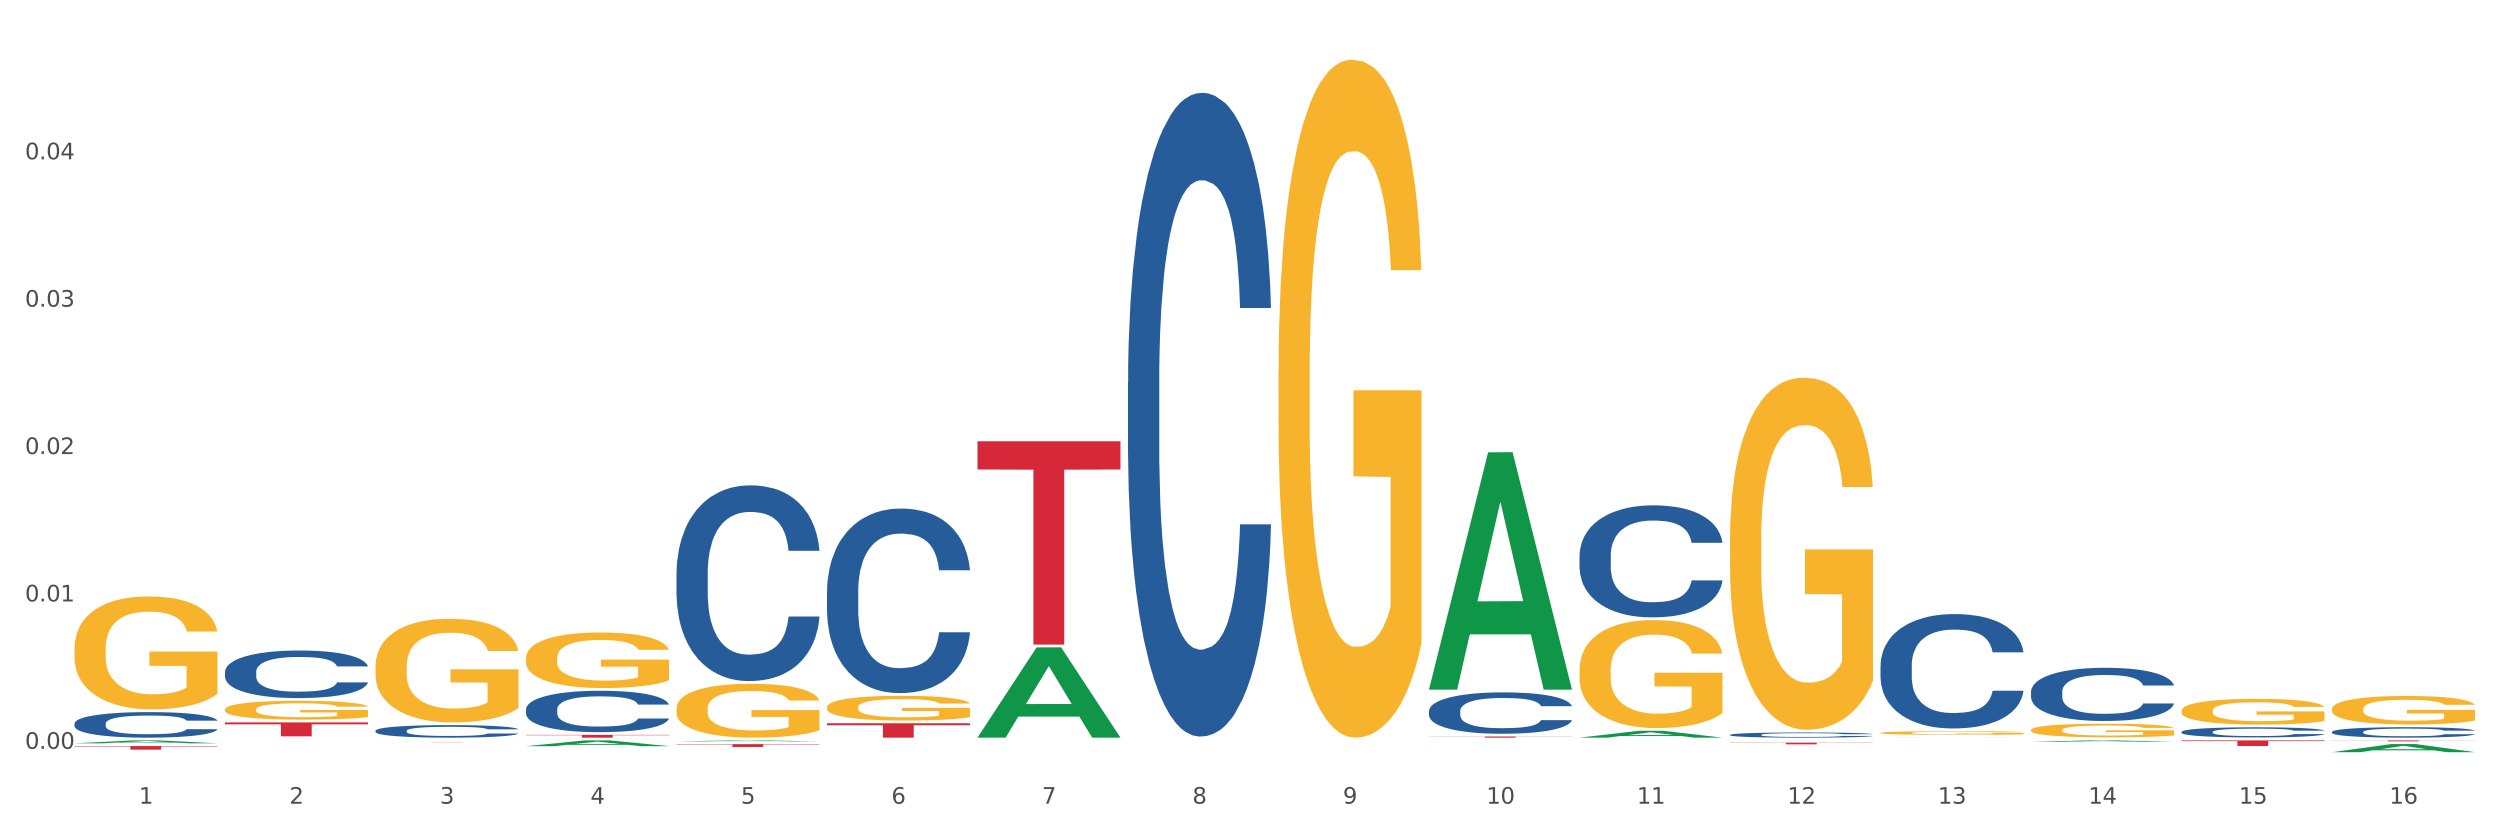 <?xml version="1.0" encoding="utf-8" standalone="no"?>
<!DOCTYPE svg PUBLIC "-//W3C//DTD SVG 1.1//EN"
  "http://www.w3.org/Graphics/SVG/1.1/DTD/svg11.dtd">
<svg xmlns:xlink="http://www.w3.org/1999/xlink" width="1080pt" height="360pt" viewBox="0 0 1080 360" xmlns="http://www.w3.org/2000/svg" version="1.1">
 <rect x="0" y="0" width="1080" height="360" fill="#333333" stroke="none"/>
 <defs>
  <style type="text/css">*{stroke-linejoin: round; stroke-linecap: butt}</style>
 </defs>
 <g id="figure_1">
  <g id="patch_1">
   <path d="M 0 360 
L 1080 360 
L 1080 0 
L 0 0 
z
" style="fill: #ffffff; stroke: #ffffff; stroke-linejoin: miter"/>
  </g>
  <g id="axes_1">
   <g id="matplotlib.axis_1">
    <g id="xtick_1">
     <g id="text_1">
      <!-- 1 -->
      <g style="fill: #4d4d4d" transform="translate(60.004 347.204) scale(0.096 -0.096)">
       <defs>
        <path id="DejaVuSans-31" d="M 794 531 
L 1825 531 
L 1825 4091 
L 703 3866 
L 703 4441 
L 1819 4666 
L 2450 4666 
L 2450 531 
L 3481 531 
L 3481 0 
L 794 0 
L 794 531 
z
" transform="scale(0.016)"/>
       </defs>
       <use xlink:href="#DejaVuSans-31"/>
      </g>
     </g>
    </g>
    <g id="xtick_2">
     <g id="text_2">
      <!-- 2 -->
      <g style="fill: #4d4d4d" transform="translate(125.021 347.204) scale(0.096 -0.096)">
       <defs>
        <path id="DejaVuSans-32" d="M 1228 531 
L 3431 531 
L 3431 0 
L 469 0 
L 469 531 
Q 828 903 1448 1529 
Q 2069 2156 2228 2338 
Q 2531 2678 2651 2914 
Q 2772 3150 2772 3378 
Q 2772 3750 2511 3984 
Q 2250 4219 1831 4219 
Q 1534 4219 1204 4116 
Q 875 4013 500 3803 
L 500 4441 
Q 881 4594 1212 4672 
Q 1544 4750 1819 4750 
Q 2544 4750 2975 4387 
Q 3406 4025 3406 3419 
Q 3406 3131 3298 2873 
Q 3191 2616 2906 2266 
Q 2828 2175 2409 1742 
Q 1991 1309 1228 531 
z
" transform="scale(0.016)"/>
       </defs>
       <use xlink:href="#DejaVuSans-32"/>
      </g>
     </g>
    </g>
    <g id="xtick_3">
     <g id="text_3">
      <!-- 3 -->
      <g style="fill: #4d4d4d" transform="translate(190.039 347.204) scale(0.096 -0.096)">
       <defs>
        <path id="DejaVuSans-33" d="M 2597 2516 
Q 3050 2419 3304 2112 
Q 3559 1806 3559 1356 
Q 3559 666 3084 287 
Q 2609 -91 1734 -91 
Q 1441 -91 1130 -33 
Q 819 25 488 141 
L 488 750 
Q 750 597 1062 519 
Q 1375 441 1716 441 
Q 2309 441 2620 675 
Q 2931 909 2931 1356 
Q 2931 1769 2642 2001 
Q 2353 2234 1838 2234 
L 1294 2234 
L 1294 2753 
L 1863 2753 
Q 2328 2753 2575 2939 
Q 2822 3125 2822 3475 
Q 2822 3834 2567 4026 
Q 2313 4219 1838 4219 
Q 1578 4219 1281 4162 
Q 984 4106 628 3988 
L 628 4550 
Q 988 4650 1302 4700 
Q 1616 4750 1894 4750 
Q 2613 4750 3031 4423 
Q 3450 4097 3450 3541 
Q 3450 3153 3228 2886 
Q 3006 2619 2597 2516 
z
" transform="scale(0.016)"/>
       </defs>
       <use xlink:href="#DejaVuSans-33"/>
      </g>
     </g>
    </g>
    <g id="xtick_4">
     <g id="text_4">
      <!-- 4 -->
      <g style="fill: #4d4d4d" transform="translate(255.056 347.204) scale(0.096 -0.096)">
       <defs>
        <path id="DejaVuSans-34" d="M 2419 4116 
L 825 1625 
L 2419 1625 
L 2419 4116 
z
M 2253 4666 
L 3047 4666 
L 3047 1625 
L 3713 1625 
L 3713 1100 
L 3047 1100 
L 3047 0 
L 2419 0 
L 2419 1100 
L 313 1100 
L 313 1709 
L 2253 4666 
z
" transform="scale(0.016)"/>
       </defs>
       <use xlink:href="#DejaVuSans-34"/>
      </g>
     </g>
    </g>
    <g id="xtick_5">
     <g id="text_5">
      <!-- 5 -->
      <g style="fill: #4d4d4d" transform="translate(320.073 347.204) scale(0.096 -0.096)">
       <defs>
        <path id="DejaVuSans-35" d="M 691 4666 
L 3169 4666 
L 3169 4134 
L 1269 4134 
L 1269 2991 
Q 1406 3038 1543 3061 
Q 1681 3084 1819 3084 
Q 2600 3084 3056 2656 
Q 3513 2228 3513 1497 
Q 3513 744 3044 326 
Q 2575 -91 1722 -91 
Q 1428 -91 1123 -41 
Q 819 9 494 109 
L 494 744 
Q 775 591 1075 516 
Q 1375 441 1709 441 
Q 2250 441 2565 725 
Q 2881 1009 2881 1497 
Q 2881 1984 2565 2268 
Q 2250 2553 1709 2553 
Q 1456 2553 1204 2497 
Q 953 2441 691 2322 
L 691 4666 
z
" transform="scale(0.016)"/>
       </defs>
       <use xlink:href="#DejaVuSans-35"/>
      </g>
     </g>
    </g>
    <g id="xtick_6">
     <g id="text_6">
      <!-- 6 -->
      <g style="fill: #4d4d4d" transform="translate(385.09 347.204) scale(0.096 -0.096)">
       <defs>
        <path id="DejaVuSans-36" d="M 2113 2584 
Q 1688 2584 1439 2293 
Q 1191 2003 1191 1497 
Q 1191 994 1439 701 
Q 1688 409 2113 409 
Q 2538 409 2786 701 
Q 3034 994 3034 1497 
Q 3034 2003 2786 2293 
Q 2538 2584 2113 2584 
z
M 3366 4563 
L 3366 3988 
Q 3128 4100 2886 4159 
Q 2644 4219 2406 4219 
Q 1781 4219 1451 3797 
Q 1122 3375 1075 2522 
Q 1259 2794 1537 2939 
Q 1816 3084 2150 3084 
Q 2853 3084 3261 2657 
Q 3669 2231 3669 1497 
Q 3669 778 3244 343 
Q 2819 -91 2113 -91 
Q 1303 -91 875 529 
Q 447 1150 447 2328 
Q 447 3434 972 4092 
Q 1497 4750 2381 4750 
Q 2619 4750 2861 4703 
Q 3103 4656 3366 4563 
z
" transform="scale(0.016)"/>
       </defs>
       <use xlink:href="#DejaVuSans-36"/>
      </g>
     </g>
    </g>
    <g id="xtick_7">
     <g id="text_7">
      <!-- 7 -->
      <g style="fill: #4d4d4d" transform="translate(450.108 347.204) scale(0.096 -0.096)">
       <defs>
        <path id="DejaVuSans-37" d="M 525 4666 
L 3525 4666 
L 3525 4397 
L 1831 0 
L 1172 0 
L 2766 4134 
L 525 4134 
L 525 4666 
z
" transform="scale(0.016)"/>
       </defs>
       <use xlink:href="#DejaVuSans-37"/>
      </g>
     </g>
    </g>
    <g id="xtick_8">
     <g id="text_8">
      <!-- 8 -->
      <g style="fill: #4d4d4d" transform="translate(515.125 347.204) scale(0.096 -0.096)">
       <defs>
        <path id="DejaVuSans-38" d="M 2034 2216 
Q 1584 2216 1326 1975 
Q 1069 1734 1069 1313 
Q 1069 891 1326 650 
Q 1584 409 2034 409 
Q 2484 409 2743 651 
Q 3003 894 3003 1313 
Q 3003 1734 2745 1975 
Q 2488 2216 2034 2216 
z
M 1403 2484 
Q 997 2584 770 2862 
Q 544 3141 544 3541 
Q 544 4100 942 4425 
Q 1341 4750 2034 4750 
Q 2731 4750 3128 4425 
Q 3525 4100 3525 3541 
Q 3525 3141 3298 2862 
Q 3072 2584 2669 2484 
Q 3125 2378 3379 2068 
Q 3634 1759 3634 1313 
Q 3634 634 3220 271 
Q 2806 -91 2034 -91 
Q 1263 -91 848 271 
Q 434 634 434 1313 
Q 434 1759 690 2068 
Q 947 2378 1403 2484 
z
M 1172 3481 
Q 1172 3119 1398 2916 
Q 1625 2713 2034 2713 
Q 2441 2713 2670 2916 
Q 2900 3119 2900 3481 
Q 2900 3844 2670 4047 
Q 2441 4250 2034 4250 
Q 1625 4250 1398 4047 
Q 1172 3844 1172 3481 
z
" transform="scale(0.016)"/>
       </defs>
       <use xlink:href="#DejaVuSans-38"/>
      </g>
     </g>
    </g>
    <g id="xtick_9">
     <g id="text_9">
      <!-- 9 -->
      <g style="fill: #4d4d4d" transform="translate(580.142 347.204) scale(0.096 -0.096)">
       <defs>
        <path id="DejaVuSans-39" d="M 703 97 
L 703 672 
Q 941 559 1184 500 
Q 1428 441 1663 441 
Q 2288 441 2617 861 
Q 2947 1281 2994 2138 
Q 2813 1869 2534 1725 
Q 2256 1581 1919 1581 
Q 1219 1581 811 2004 
Q 403 2428 403 3163 
Q 403 3881 828 4315 
Q 1253 4750 1959 4750 
Q 2769 4750 3195 4129 
Q 3622 3509 3622 2328 
Q 3622 1225 3098 567 
Q 2575 -91 1691 -91 
Q 1453 -91 1209 -44 
Q 966 3 703 97 
z
M 1959 2075 
Q 2384 2075 2632 2365 
Q 2881 2656 2881 3163 
Q 2881 3666 2632 3958 
Q 2384 4250 1959 4250 
Q 1534 4250 1286 3958 
Q 1038 3666 1038 3163 
Q 1038 2656 1286 2365 
Q 1534 2075 1959 2075 
z
" transform="scale(0.016)"/>
       </defs>
       <use xlink:href="#DejaVuSans-39"/>
      </g>
     </g>
    </g>
    <g id="xtick_10">
     <g id="text_10">
      <!-- 10 -->
      <g style="fill: #4d4d4d" transform="translate(642.105 347.204) scale(0.096 -0.096)">
       <defs>
        <path id="DejaVuSans-30" d="M 2034 4250 
Q 1547 4250 1301 3770 
Q 1056 3291 1056 2328 
Q 1056 1369 1301 889 
Q 1547 409 2034 409 
Q 2525 409 2770 889 
Q 3016 1369 3016 2328 
Q 3016 3291 2770 3770 
Q 2525 4250 2034 4250 
z
M 2034 4750 
Q 2819 4750 3233 4129 
Q 3647 3509 3647 2328 
Q 3647 1150 3233 529 
Q 2819 -91 2034 -91 
Q 1250 -91 836 529 
Q 422 1150 422 2328 
Q 422 3509 836 4129 
Q 1250 4750 2034 4750 
z
" transform="scale(0.016)"/>
       </defs>
       <use xlink:href="#DejaVuSans-31"/>
       <use xlink:href="#DejaVuSans-30" transform="translate(63.623 0)"/>
      </g>
     </g>
    </g>
    <g id="xtick_11">
     <g id="text_11">
      <!-- 11 -->
      <g style="fill: #4d4d4d" transform="translate(707.123 347.204) scale(0.096 -0.096)">
       <use xlink:href="#DejaVuSans-31"/>
       <use xlink:href="#DejaVuSans-31" transform="translate(63.623 0)"/>
      </g>
     </g>
    </g>
    <g id="xtick_12">
     <g id="text_12">
      <!-- 12 -->
      <g style="fill: #4d4d4d" transform="translate(772.14 347.204) scale(0.096 -0.096)">
       <use xlink:href="#DejaVuSans-31"/>
       <use xlink:href="#DejaVuSans-32" transform="translate(63.623 0)"/>
      </g>
     </g>
    </g>
    <g id="xtick_13">
     <g id="text_13">
      <!-- 13 -->
      <g style="fill: #4d4d4d" transform="translate(837.157 347.204) scale(0.096 -0.096)">
       <use xlink:href="#DejaVuSans-31"/>
       <use xlink:href="#DejaVuSans-33" transform="translate(63.623 0)"/>
      </g>
     </g>
    </g>
    <g id="xtick_14">
     <g id="text_14">
      <!-- 14 -->
      <g style="fill: #4d4d4d" transform="translate(902.174 347.204) scale(0.096 -0.096)">
       <use xlink:href="#DejaVuSans-31"/>
       <use xlink:href="#DejaVuSans-34" transform="translate(63.623 0)"/>
      </g>
     </g>
    </g>
    <g id="xtick_15">
     <g id="text_15">
      <!-- 15 -->
      <g style="fill: #4d4d4d" transform="translate(967.192 347.204) scale(0.096 -0.096)">
       <use xlink:href="#DejaVuSans-31"/>
       <use xlink:href="#DejaVuSans-35" transform="translate(63.623 0)"/>
      </g>
     </g>
    </g>
    <g id="xtick_16">
     <g id="text_16">
      <!-- 16 -->
      <g style="fill: #4d4d4d" transform="translate(1032.209 347.204) scale(0.096 -0.096)">
       <use xlink:href="#DejaVuSans-31"/>
       <use xlink:href="#DejaVuSans-36" transform="translate(63.623 0)"/>
      </g>
     </g>
    </g>
    <g id="xtick_17"/>
    <g id="xtick_18"/>
    <g id="xtick_19"/>
    <g id="xtick_20"/>
    <g id="xtick_21"/>
    <g id="xtick_22"/>
    <g id="xtick_23"/>
    <g id="xtick_24"/>
    <g id="xtick_25"/>
    <g id="xtick_26"/>
    <g id="xtick_27"/>
    <g id="xtick_28"/>
    <g id="xtick_29"/>
    <g id="xtick_30"/>
    <g id="xtick_31"/>
   </g>
   <g id="matplotlib.axis_2">
    <g id="ytick_1">
     <g id="text_17">
      <!-- 0.00 -->
      <g style="fill: #4d4d4d" transform="translate(10.8 323.488) scale(0.096 -0.096)">
       <defs>
        <path id="DejaVuSans-2e" d="M 684 794 
L 1344 794 
L 1344 0 
L 684 0 
L 684 794 
z
" transform="scale(0.016)"/>
       </defs>
       <use xlink:href="#DejaVuSans-30"/>
       <use xlink:href="#DejaVuSans-2e" transform="translate(63.623 0)"/>
       <use xlink:href="#DejaVuSans-30" transform="translate(95.41 0)"/>
       <use xlink:href="#DejaVuSans-30" transform="translate(159.033 0)"/>
      </g>
     </g>
    </g>
    <g id="ytick_2">
     <g id="text_18">
      <!-- 0.01 -->
      <g style="fill: #4d4d4d" transform="translate(10.8 259.822) scale(0.096 -0.096)">
       <use xlink:href="#DejaVuSans-30"/>
       <use xlink:href="#DejaVuSans-2e" transform="translate(63.623 0)"/>
       <use xlink:href="#DejaVuSans-30" transform="translate(95.41 0)"/>
       <use xlink:href="#DejaVuSans-31" transform="translate(159.033 0)"/>
      </g>
     </g>
    </g>
    <g id="ytick_3">
     <g id="text_19">
      <!-- 0.02 -->
      <g style="fill: #4d4d4d" transform="translate(10.8 196.156) scale(0.096 -0.096)">
       <use xlink:href="#DejaVuSans-30"/>
       <use xlink:href="#DejaVuSans-2e" transform="translate(63.623 0)"/>
       <use xlink:href="#DejaVuSans-30" transform="translate(95.41 0)"/>
       <use xlink:href="#DejaVuSans-32" transform="translate(159.033 0)"/>
      </g>
     </g>
    </g>
    <g id="ytick_4">
     <g id="text_20">
      <!-- 0.03 -->
      <g style="fill: #4d4d4d" transform="translate(10.8 132.489) scale(0.096 -0.096)">
       <use xlink:href="#DejaVuSans-30"/>
       <use xlink:href="#DejaVuSans-2e" transform="translate(63.623 0)"/>
       <use xlink:href="#DejaVuSans-30" transform="translate(95.41 0)"/>
       <use xlink:href="#DejaVuSans-33" transform="translate(159.033 0)"/>
      </g>
     </g>
    </g>
    <g id="ytick_5">
     <g id="text_21">
      <!-- 0.04 -->
      <g style="fill: #4d4d4d" transform="translate(10.8 68.823) scale(0.096 -0.096)">
       <use xlink:href="#DejaVuSans-30"/>
       <use xlink:href="#DejaVuSans-2e" transform="translate(63.623 0)"/>
       <use xlink:href="#DejaVuSans-30" transform="translate(95.41 0)"/>
       <use xlink:href="#DejaVuSans-34" transform="translate(159.033 0)"/>
      </g>
     </g>
    </g>
    <g id="ytick_6"/>
    <g id="ytick_7"/>
    <g id="ytick_8"/>
    <g id="ytick_9"/>
    <g id="ytick_10"/>
   </g>
   <g id="PolyCollection_1">
    <path d="M 32.175 321.108 
L 32.239 321.107 
L 57.709 319.842 
L 68.28 319.841 
L 93.941 321.11 
L 81.715 321.11 
L 76.176 320.815 
L 49.877 320.815 
L 49.686 320.819 
L 44.337 321.11 
L 32.175 321.11 
L 32.175 321.108 
L 53.188 320.638 
L 72.864 320.637 
L 63.122 320.112 
L 62.995 320.109 
L 62.867 320.113 
L 53.125 320.637 
L 53.188 320.638 
L 32.175 321.108 
z
" clip-path="url(#pc9cff1bfee)" style="fill: #109648"/>
    <path d="M 227.227 322.348 
L 227.29 322.345 
L 252.761 319.843 
L 263.331 319.841 
L 288.993 322.352 
L 276.767 322.352 
L 271.227 321.768 
L 244.929 321.768 
L 244.738 321.777 
L 239.389 322.352 
L 227.227 322.352 
L 227.227 322.348 
L 248.24 321.419 
L 267.916 321.416 
L 258.174 320.376 
L 258.046 320.372 
L 257.919 320.379 
L 248.176 321.416 
L 248.24 321.419 
L 227.227 322.348 
z
" clip-path="url(#pc9cff1bfee)" style="fill: #109648"/>
    <path d="M 292.244 320.284 
L 292.308 320.283 
L 317.778 319.842 
L 328.349 319.841 
L 354.01 320.285 
L 341.784 320.285 
L 336.245 320.181 
L 309.946 320.181 
L 309.755 320.183 
L 304.406 320.285 
L 292.244 320.285 
L 292.244 320.284 
L 313.257 320.12 
L 332.933 320.119 
L 323.191 319.936 
L 323.063 319.935 
L 322.936 319.936 
L 313.194 320.119 
L 313.257 320.12 
L 292.244 320.284 
z
" clip-path="url(#pc9cff1bfee)" style="fill: #109648"/>
    <path d="M 422.278 318.591 
L 422.342 318.555 
L 447.813 279.668 
L 458.383 279.632 
L 484.045 318.665 
L 471.819 318.665 
L 466.279 309.575 
L 439.981 309.575 
L 439.79 309.722 
L 434.441 318.665 
L 422.278 318.665 
L 422.278 318.591 
L 443.292 304.151 
L 462.968 304.114 
L 453.225 287.951 
L 453.098 287.878 
L 452.971 287.988 
L 443.228 304.114 
L 443.292 304.151 
L 422.278 318.591 
z
" clip-path="url(#pc9cff1bfee)" style="fill: #109648"/>
    <path d="M 617.33 297.742 
L 617.394 297.645 
L 642.865 195.42 
L 653.435 195.323 
L 679.097 297.934 
L 666.871 297.934 
L 661.331 274.04 
L 635.032 274.04 
L 634.841 274.425 
L 629.492 297.934 
L 617.33 297.934 
L 617.33 297.742 
L 638.343 259.78 
L 658.02 259.684 
L 648.277 217.194 
L 648.15 217.002 
L 648.022 217.291 
L 638.28 259.684 
L 638.343 259.78 
L 617.33 297.742 
z
" clip-path="url(#pc9cff1bfee)" style="fill: #109648"/>
    <path d="M 682.347 318.659 
L 682.411 318.656 
L 707.882 315.707 
L 718.452 315.704 
L 744.114 318.665 
L 731.888 318.665 
L 726.348 317.975 
L 700.05 317.975 
L 699.859 317.986 
L 694.51 318.665 
L 682.347 318.665 
L 682.347 318.659 
L 703.361 317.564 
L 723.037 317.561 
L 713.294 316.335 
L 713.167 316.33 
L 713.04 316.338 
L 703.297 317.561 
L 703.361 317.564 
L 682.347 318.659 
z
" clip-path="url(#pc9cff1bfee)" style="fill: #109648"/>
    <path d="M 617.33 318.16 
L 679.097 318.16 
L 679.097 318.23 
L 654.8 318.231 
L 654.8 318.665 
L 641.481 318.665 
L 641.481 318.231 
L 617.33 318.23 
L 617.33 318.161 
L 617.33 318.16 
z
" clip-path="url(#pc9cff1bfee)" style="fill: #d62839"/>
    <path d="M 747.365 320.825 
L 809.131 320.825 
L 809.131 320.926 
L 784.834 320.927 
L 784.834 321.55 
L 771.515 321.55 
L 771.515 320.927 
L 747.365 320.926 
L 747.365 320.826 
L 747.365 320.825 
z
" clip-path="url(#pc9cff1bfee)" style="fill: #d62839"/>
    <path d="M 942.416 319.841 
L 1004.183 319.841 
L 1004.183 320.179 
L 979.886 320.181 
L 979.886 322.271 
L 966.567 322.271 
L 966.567 320.181 
L 942.416 320.179 
L 942.416 319.843 
L 942.416 319.841 
z
" clip-path="url(#pc9cff1bfee)" style="fill: #d62839"/>
    <path d="M 1007.434 319.841 
L 1069.2 319.841 
L 1069.2 319.9 
L 1044.903 319.901 
L 1044.903 320.267 
L 1031.584 320.267 
L 1031.584 319.901 
L 1007.434 319.9 
L 1007.434 319.842 
L 1007.434 319.841 
z
" clip-path="url(#pc9cff1bfee)" style="fill: #d62839"/>
    <path d="M 552.313 161.111 
L 552.386 160.844 
L 552.386 151.214 
L 552.532 142.922 
L 553.261 122.86 
L 554.355 106.275 
L 555.157 97.448 
L 555.959 90.225 
L 556.907 83.003 
L 558.074 75.513 
L 560.189 64.546 
L 561.501 58.929 
L 563.106 53.044 
L 566.023 44.484 
L 568.137 39.669 
L 570.325 35.657 
L 573.898 30.842 
L 576.232 28.702 
L 578.711 27.097 
L 581.701 26.027 
L 583.962 25.759 
L 588.921 26.562 
L 593.15 28.969 
L 595.192 30.842 
L 597.817 34.052 
L 599.203 36.192 
L 601.464 40.472 
L 603.797 46.089 
L 605.401 50.904 
L 607.808 59.999 
L 609.631 69.093 
L 611.308 80.328 
L 612.183 88.085 
L 612.84 95.308 
L 613.423 103.6 
L 614.006 116.707 
L 600.88 116.707 
L 600.37 107.345 
L 599.567 98.518 
L 598.401 89.958 
L 597.38 84.608 
L 595.63 77.921 
L 594.025 73.641 
L 592.348 70.431 
L 590.306 67.756 
L 588.702 66.418 
L 586.441 65.349 
L 581.993 65.616 
L 579.003 67.756 
L 576.961 70.431 
L 575.649 72.838 
L 574.482 75.513 
L 573.169 79.258 
L 571.638 84.876 
L 570.544 89.958 
L 569.45 96.378 
L 568.575 102.798 
L 567.773 110.287 
L 567.116 118.312 
L 566.606 126.605 
L 566.168 136.769 
L 565.804 153.621 
L 565.804 190.268 
L 565.95 198.56 
L 566.314 209.527 
L 566.752 217.82 
L 567.481 227.717 
L 568.137 234.404 
L 569.377 244.034 
L 570.763 252.059 
L 571.856 257.141 
L 572.95 261.421 
L 574.846 267.306 
L 576.961 272.121 
L 578.784 275.063 
L 581.264 277.738 
L 582.941 278.808 
L 584.399 279.343 
L 587.973 279.343 
L 590.525 278.541 
L 593.369 276.668 
L 595.557 274.261 
L 597.38 271.318 
L 599.422 266.504 
L 600.734 261.956 
L 600.734 206.05 
L 584.691 205.783 
L 584.691 168.601 
L 614.079 168.601 
L 614.079 277.738 
L 612.84 283.356 
L 611.454 288.438 
L 609.996 292.985 
L 607.808 298.603 
L 605.183 303.953 
L 602.849 307.698 
L 600.37 310.907 
L 597.453 313.85 
L 593.661 316.525 
L 591.327 317.595 
L 588.41 318.397 
L 584.983 318.665 
L 581.993 318.13 
L 579.076 316.792 
L 576.013 314.385 
L 573.023 310.907 
L 570.763 307.43 
L 568.502 303.15 
L 566.096 297.533 
L 564.199 292.183 
L 562.741 287.368 
L 561.137 281.216 
L 559.387 273.191 
L 558.074 265.969 
L 556.907 258.479 
L 555.667 248.849 
L 554.792 240.557 
L 553.917 230.124 
L 553.407 222.367 
L 552.823 210.33 
L 552.386 193.478 
L 552.313 161.111 
z
" clip-path="url(#pc9cff1bfee)" style="fill: #f7b32b"/>
    <path d="M 682.347 289.435 
L 682.42 289.392 
L 682.42 287.859 
L 682.566 286.538 
L 683.295 283.343 
L 684.389 280.701 
L 685.191 279.295 
L 685.994 278.145 
L 686.942 276.995 
L 688.108 275.802 
L 690.223 274.055 
L 691.536 273.161 
L 693.14 272.223 
L 696.057 270.86 
L 698.172 270.093 
L 700.36 269.454 
L 703.933 268.687 
L 706.266 268.347 
L 708.746 268.091 
L 711.736 267.921 
L 713.996 267.878 
L 718.955 268.006 
L 723.185 268.389 
L 725.227 268.687 
L 727.852 269.199 
L 729.237 269.54 
L 731.498 270.221 
L 733.832 271.116 
L 735.436 271.883 
L 737.842 273.331 
L 739.665 274.78 
L 741.343 276.569 
L 742.218 277.804 
L 742.874 278.955 
L 743.457 280.275 
L 744.041 282.363 
L 730.915 282.363 
L 730.404 280.872 
L 729.602 279.466 
L 728.435 278.103 
L 727.414 277.251 
L 725.664 276.185 
L 724.06 275.504 
L 722.383 274.993 
L 720.341 274.567 
L 718.736 274.354 
L 716.476 274.183 
L 712.027 274.226 
L 709.037 274.567 
L 706.996 274.993 
L 705.683 275.376 
L 704.516 275.802 
L 703.204 276.399 
L 701.672 277.293 
L 700.578 278.103 
L 699.484 279.125 
L 698.609 280.148 
L 697.807 281.34 
L 697.151 282.618 
L 696.64 283.939 
L 696.203 285.558 
L 695.838 288.242 
L 695.838 294.079 
L 695.984 295.399 
L 696.349 297.146 
L 696.786 298.467 
L 697.516 300.043 
L 698.172 301.108 
L 699.412 302.642 
L 700.797 303.92 
L 701.891 304.729 
L 702.985 305.411 
L 704.881 306.348 
L 706.996 307.115 
L 708.819 307.583 
L 711.298 308.01 
L 712.975 308.18 
L 714.434 308.265 
L 718.007 308.265 
L 720.559 308.137 
L 723.403 307.839 
L 725.591 307.456 
L 727.414 306.987 
L 729.456 306.22 
L 730.769 305.496 
L 730.769 296.592 
L 714.726 296.549 
L 714.726 290.628 
L 744.114 290.628 
L 744.114 308.01 
L 742.874 308.904 
L 741.489 309.714 
L 740.03 310.438 
L 737.842 311.333 
L 735.217 312.185 
L 732.884 312.781 
L 730.404 313.292 
L 727.487 313.761 
L 723.695 314.187 
L 721.362 314.357 
L 718.445 314.485 
L 715.017 314.528 
L 712.027 314.442 
L 709.11 314.229 
L 706.048 313.846 
L 703.058 313.292 
L 700.797 312.738 
L 698.536 312.057 
L 696.13 311.162 
L 694.234 310.31 
L 692.776 309.543 
L 691.171 308.563 
L 689.421 307.285 
L 688.108 306.135 
L 686.942 304.942 
L 685.702 303.408 
L 684.827 302.088 
L 683.952 300.426 
L 683.441 299.191 
L 682.858 297.274 
L 682.42 294.59 
L 682.347 289.435 
z
" clip-path="url(#pc9cff1bfee)" style="fill: #f7b32b"/>
    <path d="M 32.175 280.212 
L 32.248 280.168 
L 32.248 278.564 
L 32.394 277.183 
L 33.123 273.842 
L 34.217 271.08 
L 35.019 269.609 
L 35.821 268.407 
L 36.769 267.204 
L 37.936 265.956 
L 40.051 264.13 
L 41.363 263.194 
L 42.968 262.214 
L 45.885 260.788 
L 47.999 259.987 
L 50.187 259.318 
L 53.76 258.516 
L 56.094 258.16 
L 58.573 257.893 
L 61.563 257.714 
L 63.824 257.67 
L 68.783 257.804 
L 73.012 258.204 
L 75.054 258.516 
L 77.679 259.051 
L 79.065 259.407 
L 81.326 260.12 
L 83.659 261.056 
L 85.263 261.858 
L 87.67 263.372 
L 89.493 264.887 
L 91.17 266.758 
L 92.045 268.05 
L 92.702 269.253 
L 93.285 270.634 
L 93.868 272.817 
L 80.742 272.817 
L 80.232 271.258 
L 79.43 269.788 
L 78.263 268.362 
L 77.242 267.471 
L 75.492 266.357 
L 73.887 265.644 
L 72.21 265.11 
L 70.168 264.664 
L 68.564 264.442 
L 66.303 264.263 
L 61.855 264.308 
L 58.865 264.664 
L 56.823 265.11 
L 55.511 265.511 
L 54.344 265.956 
L 53.031 266.58 
L 51.5 267.515 
L 50.406 268.362 
L 49.312 269.431 
L 48.437 270.5 
L 47.635 271.748 
L 46.979 273.084 
L 46.468 274.465 
L 46.031 276.158 
L 45.666 278.965 
L 45.666 285.068 
L 45.812 286.449 
L 46.176 288.276 
L 46.614 289.657 
L 47.343 291.305 
L 47.999 292.419 
L 49.239 294.023 
L 50.625 295.359 
L 51.719 296.206 
L 52.812 296.919 
L 54.708 297.899 
L 56.823 298.701 
L 58.646 299.191 
L 61.126 299.636 
L 62.803 299.814 
L 64.261 299.904 
L 67.835 299.904 
L 70.387 299.77 
L 73.231 299.458 
L 75.419 299.057 
L 77.242 298.567 
L 79.284 297.765 
L 80.596 297.008 
L 80.596 287.697 
L 64.553 287.652 
L 64.553 281.46 
L 93.941 281.46 
L 93.941 299.636 
L 92.702 300.572 
L 91.316 301.418 
L 89.858 302.176 
L 87.67 303.111 
L 85.045 304.002 
L 82.711 304.626 
L 80.232 305.16 
L 77.315 305.651 
L 73.523 306.096 
L 71.189 306.274 
L 68.272 306.408 
L 64.845 306.452 
L 61.855 306.363 
L 58.938 306.141 
L 55.875 305.74 
L 52.885 305.16 
L 50.625 304.581 
L 48.364 303.869 
L 45.958 302.933 
L 44.062 302.042 
L 42.603 301.24 
L 40.999 300.215 
L 39.249 298.879 
L 37.936 297.676 
L 36.769 296.429 
L 35.529 294.825 
L 34.654 293.444 
L 33.779 291.706 
L 33.269 290.414 
L 32.685 288.41 
L 32.248 285.603 
L 32.175 280.212 
z
" clip-path="url(#pc9cff1bfee)" style="fill: #f7b32b"/>
    <path d="M 97.192 306.509 
L 97.265 306.501 
L 97.265 306.234 
L 97.411 306.003 
L 98.14 305.445 
L 99.234 304.984 
L 100.036 304.739 
L 100.838 304.538 
L 101.786 304.337 
L 102.953 304.129 
L 105.068 303.824 
L 106.381 303.668 
L 107.985 303.504 
L 110.902 303.266 
L 113.017 303.132 
L 115.204 303.02 
L 118.778 302.887 
L 121.111 302.827 
L 123.591 302.782 
L 126.58 302.753 
L 128.841 302.745 
L 133.8 302.768 
L 138.03 302.835 
L 140.071 302.887 
L 142.697 302.976 
L 144.082 303.035 
L 146.343 303.154 
L 148.676 303.311 
L 150.281 303.444 
L 152.687 303.697 
L 154.51 303.95 
L 156.188 304.263 
L 157.063 304.478 
L 157.719 304.679 
L 158.302 304.91 
L 158.886 305.274 
L 145.759 305.274 
L 145.249 305.014 
L 144.447 304.768 
L 143.28 304.53 
L 142.259 304.382 
L 140.509 304.196 
L 138.905 304.077 
L 137.227 303.987 
L 135.185 303.913 
L 133.581 303.876 
L 131.321 303.846 
L 126.872 303.854 
L 123.882 303.913 
L 121.84 303.987 
L 120.528 304.054 
L 119.361 304.129 
L 118.048 304.233 
L 116.517 304.389 
L 115.423 304.53 
L 114.329 304.709 
L 113.454 304.887 
L 112.652 305.096 
L 111.996 305.319 
L 111.485 305.549 
L 111.048 305.832 
L 110.683 306.301 
L 110.683 307.319 
L 110.829 307.55 
L 111.194 307.855 
L 111.631 308.086 
L 112.36 308.361 
L 113.017 308.547 
L 114.256 308.814 
L 115.642 309.038 
L 116.736 309.179 
L 117.83 309.298 
L 119.726 309.462 
L 121.84 309.595 
L 123.664 309.677 
L 126.143 309.752 
L 127.82 309.781 
L 129.279 309.796 
L 132.852 309.796 
L 135.404 309.774 
L 138.248 309.722 
L 140.436 309.655 
L 142.259 309.573 
L 144.301 309.439 
L 145.614 309.313 
L 145.614 307.758 
L 129.57 307.751 
L 129.57 306.717 
L 158.959 306.717 
L 158.959 309.752 
L 157.719 309.908 
L 156.333 310.049 
L 154.875 310.176 
L 152.687 310.332 
L 150.062 310.48 
L 147.728 310.585 
L 145.249 310.674 
L 142.332 310.756 
L 138.54 310.83 
L 136.206 310.86 
L 133.289 310.882 
L 129.862 310.89 
L 126.872 310.875 
L 123.955 310.838 
L 120.892 310.771 
L 117.903 310.674 
L 115.642 310.577 
L 113.381 310.458 
L 110.975 310.302 
L 109.079 310.153 
L 107.62 310.019 
L 106.016 309.848 
L 104.266 309.625 
L 102.953 309.424 
L 101.786 309.216 
L 100.547 308.948 
L 99.672 308.718 
L 98.797 308.428 
L 98.286 308.212 
L 97.703 307.877 
L 97.265 307.409 
L 97.192 306.509 
z
" clip-path="url(#pc9cff1bfee)" style="fill: #f7b32b"/>
    <path d="M 162.209 288.008 
L 162.282 287.967 
L 162.282 286.496 
L 162.428 285.229 
L 163.157 282.165 
L 164.251 279.632 
L 165.054 278.283 
L 165.856 277.18 
L 166.804 276.077 
L 167.97 274.933 
L 170.085 273.258 
L 171.398 272.4 
L 173.002 271.501 
L 175.919 270.193 
L 178.034 269.458 
L 180.222 268.845 
L 183.795 268.11 
L 186.128 267.783 
L 188.608 267.538 
L 191.598 267.374 
L 193.858 267.333 
L 198.817 267.456 
L 203.047 267.824 
L 205.089 268.11 
L 207.714 268.6 
L 209.099 268.927 
L 211.36 269.58 
L 213.694 270.439 
L 215.298 271.174 
L 217.704 272.563 
L 219.528 273.952 
L 221.205 275.668 
L 222.08 276.853 
L 222.736 277.956 
L 223.32 279.223 
L 223.903 281.225 
L 210.777 281.225 
L 210.266 279.795 
L 209.464 278.447 
L 208.297 277.139 
L 207.276 276.322 
L 205.526 275.301 
L 203.922 274.647 
L 202.245 274.157 
L 200.203 273.748 
L 198.598 273.544 
L 196.338 273.38 
L 191.889 273.421 
L 188.9 273.748 
L 186.858 274.157 
L 185.545 274.524 
L 184.378 274.933 
L 183.066 275.505 
L 181.534 276.363 
L 180.44 277.139 
L 179.347 278.12 
L 178.471 279.1 
L 177.669 280.245 
L 177.013 281.47 
L 176.503 282.737 
L 176.065 284.289 
L 175.7 286.864 
L 175.7 292.461 
L 175.846 293.728 
L 176.211 295.403 
L 176.648 296.67 
L 177.378 298.181 
L 178.034 299.203 
L 179.274 300.674 
L 180.659 301.899 
L 181.753 302.676 
L 182.847 303.329 
L 184.743 304.228 
L 186.858 304.964 
L 188.681 305.413 
L 191.16 305.822 
L 192.837 305.985 
L 194.296 306.067 
L 197.869 306.067 
L 200.422 305.944 
L 203.266 305.658 
L 205.453 305.291 
L 207.276 304.841 
L 209.318 304.106 
L 210.631 303.411 
L 210.631 294.872 
L 194.588 294.831 
L 194.588 289.152 
L 223.976 289.152 
L 223.976 305.822 
L 222.736 306.68 
L 221.351 307.456 
L 219.892 308.151 
L 217.704 309.009 
L 215.079 309.826 
L 212.746 310.398 
L 210.266 310.888 
L 207.349 311.338 
L 203.557 311.746 
L 201.224 311.91 
L 198.307 312.032 
L 194.879 312.073 
L 191.889 311.991 
L 188.972 311.787 
L 185.91 311.419 
L 182.92 310.888 
L 180.659 310.357 
L 178.399 309.703 
L 175.992 308.845 
L 174.096 308.028 
L 172.638 307.293 
L 171.033 306.353 
L 169.283 305.127 
L 167.97 304.024 
L 166.804 302.88 
L 165.564 301.409 
L 164.689 300.143 
L 163.814 298.549 
L 163.303 297.364 
L 162.72 295.526 
L 162.282 292.951 
L 162.209 288.008 
z
" clip-path="url(#pc9cff1bfee)" style="fill: #f7b32b"/>
    <path d="M 227.227 284.336 
L 227.3 284.314 
L 227.3 283.525 
L 227.445 282.846 
L 228.175 281.204 
L 229.269 279.846 
L 230.071 279.123 
L 230.873 278.532 
L 231.821 277.94 
L 232.988 277.327 
L 235.102 276.429 
L 236.415 275.969 
L 238.019 275.487 
L 240.936 274.786 
L 243.051 274.392 
L 245.239 274.063 
L 248.812 273.669 
L 251.146 273.494 
L 253.625 273.363 
L 256.615 273.275 
L 258.876 273.253 
L 263.834 273.319 
L 268.064 273.516 
L 270.106 273.669 
L 272.731 273.932 
L 274.117 274.107 
L 276.377 274.458 
L 278.711 274.918 
L 280.315 275.312 
L 282.722 276.057 
L 284.545 276.801 
L 286.222 277.721 
L 287.097 278.356 
L 287.753 278.948 
L 288.337 279.627 
L 288.92 280.7 
L 275.794 280.7 
L 275.283 279.933 
L 274.481 279.211 
L 273.315 278.51 
L 272.294 278.072 
L 270.543 277.524 
L 268.939 277.174 
L 267.262 276.911 
L 265.22 276.692 
L 263.616 276.582 
L 261.355 276.495 
L 256.907 276.517 
L 253.917 276.692 
L 251.875 276.911 
L 250.562 277.108 
L 249.396 277.327 
L 248.083 277.634 
L 246.552 278.094 
L 245.458 278.51 
L 244.364 279.035 
L 243.489 279.561 
L 242.687 280.174 
L 242.03 280.831 
L 241.52 281.51 
L 241.082 282.343 
L 240.718 283.723 
L 240.718 286.723 
L 240.863 287.402 
L 241.228 288.3 
L 241.666 288.979 
L 242.395 289.79 
L 243.051 290.337 
L 244.291 291.126 
L 245.676 291.783 
L 246.77 292.199 
L 247.864 292.55 
L 249.76 293.031 
L 251.875 293.426 
L 253.698 293.667 
L 256.177 293.886 
L 257.855 293.973 
L 259.313 294.017 
L 262.886 294.017 
L 265.439 293.951 
L 268.283 293.798 
L 270.47 293.601 
L 272.294 293.36 
L 274.335 292.966 
L 275.648 292.593 
L 275.648 288.016 
L 259.605 287.994 
L 259.605 284.949 
L 288.993 284.949 
L 288.993 293.886 
L 287.753 294.346 
L 286.368 294.762 
L 284.909 295.134 
L 282.722 295.594 
L 280.096 296.032 
L 277.763 296.339 
L 275.283 296.602 
L 272.366 296.842 
L 268.574 297.062 
L 266.241 297.149 
L 263.324 297.215 
L 259.897 297.237 
L 256.907 297.193 
L 253.99 297.083 
L 250.927 296.886 
L 247.937 296.602 
L 245.676 296.317 
L 243.416 295.966 
L 241.009 295.506 
L 239.113 295.068 
L 237.655 294.674 
L 236.05 294.17 
L 234.3 293.513 
L 232.988 292.922 
L 231.821 292.309 
L 230.581 291.52 
L 229.706 290.841 
L 228.831 289.987 
L 228.321 289.352 
L 227.737 288.366 
L 227.3 286.986 
L 227.227 284.336 
z
" clip-path="url(#pc9cff1bfee)" style="fill: #f7b32b"/>
    <path d="M 747.365 233.439 
L 747.438 233.3 
L 747.438 228.299 
L 747.583 223.993 
L 748.313 213.575 
L 749.407 204.962 
L 750.209 200.378 
L 751.011 196.627 
L 751.959 192.877 
L 753.126 188.987 
L 755.24 183.292 
L 756.553 180.375 
L 758.157 177.319 
L 761.074 172.874 
L 763.189 170.373 
L 765.377 168.289 
L 768.95 165.789 
L 771.284 164.678 
L 773.763 163.844 
L 776.753 163.289 
L 779.014 163.15 
L 783.972 163.566 
L 788.202 164.817 
L 790.244 165.789 
L 792.869 167.456 
L 794.255 168.567 
L 796.515 170.79 
L 798.849 173.707 
L 800.453 176.207 
L 802.86 180.93 
L 804.683 185.653 
L 806.36 191.488 
L 807.235 195.516 
L 807.891 199.267 
L 808.475 203.573 
L 809.058 210.38 
L 795.932 210.38 
L 795.421 205.518 
L 794.619 200.934 
L 793.452 196.489 
L 792.432 193.71 
L 790.681 190.238 
L 789.077 188.015 
L 787.4 186.348 
L 785.358 184.959 
L 783.754 184.264 
L 781.493 183.709 
L 777.045 183.848 
L 774.055 184.959 
L 772.013 186.348 
L 770.7 187.598 
L 769.533 188.987 
L 768.221 190.932 
L 766.689 193.849 
L 765.596 196.489 
L 764.502 199.822 
L 763.627 203.156 
L 762.824 207.046 
L 762.168 211.213 
L 761.658 215.519 
L 761.22 220.798 
L 760.856 229.55 
L 760.856 248.58 
L 761.001 252.887 
L 761.366 258.582 
L 761.804 262.888 
L 762.533 268.028 
L 763.189 271.501 
L 764.429 276.502 
L 765.814 280.669 
L 766.908 283.308 
L 768.002 285.531 
L 769.898 288.587 
L 772.013 291.087 
L 773.836 292.615 
L 776.315 294.005 
L 777.993 294.56 
L 779.451 294.838 
L 783.024 294.838 
L 785.577 294.421 
L 788.421 293.449 
L 790.608 292.199 
L 792.432 290.671 
L 794.473 288.17 
L 795.786 285.809 
L 795.786 256.776 
L 779.743 256.637 
L 779.743 237.329 
L 809.131 237.329 
L 809.131 294.005 
L 807.891 296.922 
L 806.506 299.561 
L 805.047 301.923 
L 802.86 304.84 
L 800.234 307.618 
L 797.901 309.563 
L 795.421 311.23 
L 792.504 312.758 
L 788.712 314.147 
L 786.379 314.702 
L 783.462 315.119 
L 780.034 315.258 
L 777.045 314.98 
L 774.128 314.286 
L 771.065 313.035 
L 768.075 311.23 
L 765.814 309.424 
L 763.554 307.201 
L 761.147 304.284 
L 759.251 301.506 
L 757.793 299.005 
L 756.188 295.81 
L 754.438 291.643 
L 753.126 287.892 
L 751.959 284.003 
L 750.719 279.002 
L 749.844 274.696 
L 748.969 269.278 
L 748.459 265.25 
L 747.875 258.999 
L 747.438 250.247 
L 747.365 233.439 
z
" clip-path="url(#pc9cff1bfee)" style="fill: #f7b32b"/>
    <path d="M 812.382 316.603 
L 812.455 316.601 
L 812.455 316.549 
L 812.601 316.504 
L 813.33 316.396 
L 814.424 316.306 
L 815.226 316.258 
L 816.028 316.219 
L 816.976 316.18 
L 818.143 316.139 
L 820.258 316.08 
L 821.57 316.05 
L 823.175 316.018 
L 826.092 315.972 
L 828.206 315.945 
L 830.394 315.924 
L 833.967 315.898 
L 836.301 315.886 
L 838.78 315.877 
L 841.77 315.872 
L 844.031 315.87 
L 848.99 315.875 
L 853.219 315.888 
L 855.261 315.898 
L 857.886 315.915 
L 859.272 315.927 
L 861.532 315.95 
L 863.866 315.98 
L 865.47 316.006 
L 867.877 316.055 
L 869.7 316.105 
L 871.377 316.165 
L 872.252 316.207 
L 872.909 316.247 
L 873.492 316.291 
L 874.075 316.362 
L 860.949 316.362 
L 860.439 316.312 
L 859.636 316.264 
L 858.47 316.218 
L 857.449 316.189 
L 855.699 316.152 
L 854.094 316.129 
L 852.417 316.112 
L 850.375 316.097 
L 848.771 316.09 
L 846.51 316.084 
L 842.062 316.086 
L 839.072 316.097 
L 837.03 316.112 
L 835.717 316.125 
L 834.551 316.139 
L 833.238 316.16 
L 831.707 316.19 
L 830.613 316.218 
L 829.519 316.252 
L 828.644 316.287 
L 827.842 316.328 
L 827.185 316.371 
L 826.675 316.416 
L 826.237 316.471 
L 825.873 316.562 
L 825.873 316.76 
L 826.019 316.805 
L 826.383 316.865 
L 826.821 316.909 
L 827.55 316.963 
L 828.206 316.999 
L 829.446 317.051 
L 830.832 317.095 
L 831.925 317.122 
L 833.019 317.145 
L 834.915 317.177 
L 837.03 317.203 
L 838.853 317.219 
L 841.333 317.234 
L 843.01 317.24 
L 844.468 317.242 
L 848.042 317.242 
L 850.594 317.238 
L 853.438 317.228 
L 855.626 317.215 
L 857.449 317.199 
L 859.491 317.173 
L 860.803 317.148 
L 860.803 316.846 
L 844.76 316.844 
L 844.76 316.643 
L 874.148 316.643 
L 874.148 317.234 
L 872.909 317.264 
L 871.523 317.292 
L 870.065 317.316 
L 867.877 317.347 
L 865.252 317.376 
L 862.918 317.396 
L 860.439 317.413 
L 857.522 317.429 
L 853.73 317.444 
L 851.396 317.449 
L 848.479 317.454 
L 845.052 317.455 
L 842.062 317.452 
L 839.145 317.445 
L 836.082 317.432 
L 833.092 317.413 
L 830.832 317.394 
L 828.571 317.371 
L 826.164 317.341 
L 824.268 317.312 
L 822.81 317.286 
L 821.206 317.253 
L 819.455 317.209 
L 818.143 317.17 
L 816.976 317.13 
L 815.736 317.077 
L 814.861 317.033 
L 813.986 316.976 
L 813.476 316.934 
L 812.892 316.869 
L 812.455 316.778 
L 812.382 316.603 
z
" clip-path="url(#pc9cff1bfee)" style="fill: #f7b32b"/>
    <path d="M 877.399 315.361 
L 877.472 315.355 
L 877.472 315.162 
L 877.618 314.995 
L 878.347 314.592 
L 879.441 314.258 
L 880.243 314.081 
L 881.045 313.936 
L 881.993 313.79 
L 883.16 313.64 
L 885.275 313.419 
L 886.588 313.306 
L 888.192 313.188 
L 891.109 313.016 
L 893.224 312.919 
L 895.411 312.839 
L 898.985 312.742 
L 901.318 312.699 
L 903.798 312.667 
L 906.787 312.645 
L 909.048 312.64 
L 914.007 312.656 
L 918.236 312.704 
L 920.278 312.742 
L 922.904 312.806 
L 924.289 312.849 
L 926.55 312.935 
L 928.883 313.048 
L 930.488 313.145 
L 932.894 313.328 
L 934.717 313.511 
L 936.394 313.737 
L 937.27 313.893 
L 937.926 314.038 
L 938.509 314.205 
L 939.093 314.468 
L 925.966 314.468 
L 925.456 314.28 
L 924.654 314.102 
L 923.487 313.93 
L 922.466 313.823 
L 920.716 313.688 
L 919.111 313.602 
L 917.434 313.538 
L 915.392 313.484 
L 913.788 313.457 
L 911.527 313.436 
L 907.079 313.441 
L 904.089 313.484 
L 902.047 313.538 
L 900.735 313.586 
L 899.568 313.64 
L 898.255 313.715 
L 896.724 313.828 
L 895.63 313.93 
L 894.536 314.059 
L 893.661 314.188 
L 892.859 314.339 
L 892.203 314.5 
L 891.692 314.667 
L 891.255 314.871 
L 890.89 315.21 
L 890.89 315.947 
L 891.036 316.114 
L 891.4 316.334 
L 891.838 316.501 
L 892.567 316.7 
L 893.224 316.834 
L 894.463 317.028 
L 895.849 317.189 
L 896.943 317.291 
L 898.037 317.377 
L 899.933 317.496 
L 902.047 317.592 
L 903.87 317.652 
L 906.35 317.705 
L 908.027 317.727 
L 909.486 317.738 
L 913.059 317.738 
L 915.611 317.722 
L 918.455 317.684 
L 920.643 317.635 
L 922.466 317.576 
L 924.508 317.48 
L 925.82 317.388 
L 925.82 316.264 
L 909.777 316.259 
L 909.777 315.511 
L 939.166 315.511 
L 939.166 317.705 
L 937.926 317.818 
L 936.54 317.92 
L 935.082 318.012 
L 932.894 318.125 
L 930.269 318.232 
L 927.935 318.308 
L 925.456 318.372 
L 922.539 318.431 
L 918.747 318.485 
L 916.413 318.507 
L 913.496 318.523 
L 910.069 318.528 
L 907.079 318.517 
L 904.162 318.491 
L 901.099 318.442 
L 898.109 318.372 
L 895.849 318.302 
L 893.588 318.216 
L 891.182 318.103 
L 889.286 317.996 
L 887.827 317.899 
L 886.223 317.775 
L 884.473 317.614 
L 883.16 317.469 
L 881.993 317.318 
L 880.754 317.125 
L 879.879 316.958 
L 879.003 316.748 
L 878.493 316.592 
L 877.91 316.35 
L 877.472 316.011 
L 877.399 315.361 
z
" clip-path="url(#pc9cff1bfee)" style="fill: #f7b32b"/>
    <path d="M 812.382 318.665 
L 812.446 318.665 
L 837.916 318.632 
L 848.487 318.632 
L 874.148 318.665 
L 861.922 318.665 
L 856.382 318.657 
L 830.084 318.657 
L 829.893 318.657 
L 824.544 318.665 
L 812.382 318.665 
L 812.382 318.665 
L 833.395 318.652 
L 853.071 318.652 
L 843.329 318.639 
L 843.201 318.639 
L 843.074 318.639 
L 833.332 318.652 
L 833.395 318.652 
L 812.382 318.665 
z
" clip-path="url(#pc9cff1bfee)" style="fill: #109648"/>
    <path d="M 357.261 305.534 
L 357.334 305.524 
L 357.334 305.172 
L 357.48 304.869 
L 358.209 304.137 
L 359.303 303.531 
L 360.105 303.209 
L 360.907 302.945 
L 361.855 302.682 
L 363.022 302.408 
L 365.137 302.008 
L 366.45 301.803 
L 368.054 301.588 
L 370.971 301.275 
L 373.086 301.099 
L 375.273 300.953 
L 378.847 300.777 
L 381.18 300.699 
L 383.66 300.64 
L 386.649 300.601 
L 388.91 300.592 
L 393.869 300.621 
L 398.098 300.709 
L 400.14 300.777 
L 402.766 300.894 
L 404.151 300.972 
L 406.412 301.129 
L 408.745 301.334 
L 410.35 301.51 
L 412.756 301.842 
L 414.579 302.174 
L 416.256 302.584 
L 417.132 302.867 
L 417.788 303.131 
L 418.371 303.434 
L 418.955 303.912 
L 405.828 303.912 
L 405.318 303.57 
L 404.516 303.248 
L 403.349 302.936 
L 402.328 302.74 
L 400.578 302.496 
L 398.974 302.34 
L 397.296 302.223 
L 395.254 302.125 
L 393.65 302.076 
L 391.39 302.037 
L 386.941 302.047 
L 383.951 302.125 
L 381.909 302.223 
L 380.597 302.311 
L 379.43 302.408 
L 378.117 302.545 
L 376.586 302.75 
L 375.492 302.936 
L 374.398 303.17 
L 373.523 303.404 
L 372.721 303.678 
L 372.065 303.971 
L 371.554 304.274 
L 371.117 304.645 
L 370.752 305.26 
L 370.752 306.598 
L 370.898 306.901 
L 371.263 307.301 
L 371.7 307.604 
L 372.429 307.965 
L 373.086 308.21 
L 374.325 308.561 
L 375.711 308.854 
L 376.805 309.04 
L 377.899 309.196 
L 379.795 309.411 
L 381.909 309.587 
L 383.733 309.694 
L 386.212 309.792 
L 387.889 309.831 
L 389.348 309.85 
L 392.921 309.85 
L 395.473 309.821 
L 398.317 309.753 
L 400.505 309.665 
L 402.328 309.557 
L 404.37 309.382 
L 405.683 309.216 
L 405.683 307.174 
L 389.639 307.165 
L 389.639 305.807 
L 419.028 305.807 
L 419.028 309.792 
L 417.788 309.997 
L 416.402 310.183 
L 414.944 310.349 
L 412.756 310.554 
L 410.131 310.749 
L 407.797 310.886 
L 405.318 311.003 
L 402.401 311.11 
L 398.609 311.208 
L 396.275 311.247 
L 393.358 311.276 
L 389.931 311.286 
L 386.941 311.267 
L 384.024 311.218 
L 380.961 311.13 
L 377.972 311.003 
L 375.711 310.876 
L 373.45 310.72 
L 371.044 310.515 
L 369.148 310.319 
L 367.689 310.143 
L 366.085 309.919 
L 364.335 309.626 
L 363.022 309.362 
L 361.855 309.089 
L 360.616 308.737 
L 359.741 308.434 
L 358.866 308.053 
L 358.355 307.77 
L 357.772 307.331 
L 357.334 306.715 
L 357.261 305.534 
z
" clip-path="url(#pc9cff1bfee)" style="fill: #f7b32b"/>
    <path d="M 292.244 306.148 
L 292.317 306.127 
L 292.317 305.362 
L 292.463 304.703 
L 293.192 303.11 
L 294.286 301.792 
L 295.088 301.091 
L 295.89 300.517 
L 296.838 299.943 
L 298.005 299.348 
L 300.12 298.477 
L 301.432 298.031 
L 303.037 297.563 
L 305.954 296.883 
L 308.068 296.501 
L 310.256 296.182 
L 313.829 295.8 
L 316.163 295.63 
L 318.642 295.502 
L 321.632 295.417 
L 323.893 295.396 
L 328.852 295.46 
L 333.081 295.651 
L 335.123 295.8 
L 337.748 296.055 
L 339.134 296.225 
L 341.395 296.565 
L 343.728 297.011 
L 345.332 297.393 
L 347.739 298.116 
L 349.562 298.838 
L 351.239 299.731 
L 352.114 300.347 
L 352.771 300.921 
L 353.354 301.58 
L 353.937 302.621 
L 340.811 302.621 
L 340.301 301.877 
L 339.499 301.176 
L 338.332 300.496 
L 337.311 300.071 
L 335.561 299.54 
L 333.956 299.2 
L 332.279 298.945 
L 330.237 298.732 
L 328.633 298.626 
L 326.372 298.541 
L 321.924 298.562 
L 318.934 298.732 
L 316.892 298.945 
L 315.58 299.136 
L 314.413 299.348 
L 313.1 299.646 
L 311.569 300.092 
L 310.475 300.496 
L 309.381 301.006 
L 308.506 301.516 
L 307.704 302.111 
L 307.047 302.748 
L 306.537 303.407 
L 306.099 304.215 
L 305.735 305.553 
L 305.735 308.465 
L 305.881 309.123 
L 306.245 309.995 
L 306.683 310.653 
L 307.412 311.44 
L 308.068 311.971 
L 309.308 312.736 
L 310.694 313.373 
L 311.788 313.777 
L 312.881 314.117 
L 314.777 314.585 
L 316.892 314.967 
L 318.715 315.201 
L 321.195 315.414 
L 322.872 315.499 
L 324.33 315.541 
L 327.904 315.541 
L 330.456 315.477 
L 333.3 315.329 
L 335.488 315.137 
L 337.311 314.904 
L 339.353 314.521 
L 340.665 314.16 
L 340.665 309.718 
L 324.622 309.697 
L 324.622 306.743 
L 354.01 306.743 
L 354.01 315.414 
L 352.771 315.86 
L 351.385 316.264 
L 349.927 316.625 
L 347.739 317.071 
L 345.114 317.496 
L 342.78 317.794 
L 340.301 318.049 
L 337.384 318.282 
L 333.592 318.495 
L 331.258 318.58 
L 328.341 318.644 
L 324.914 318.665 
L 321.924 318.622 
L 319.007 318.516 
L 315.944 318.325 
L 312.954 318.049 
L 310.694 317.772 
L 308.433 317.432 
L 306.027 316.986 
L 304.131 316.561 
L 302.672 316.179 
L 301.068 315.69 
L 299.318 315.052 
L 298.005 314.479 
L 296.838 313.884 
L 295.598 313.118 
L 294.723 312.46 
L 293.848 311.631 
L 293.338 311.015 
L 292.754 310.058 
L 292.317 308.72 
L 292.244 306.148 
z
" clip-path="url(#pc9cff1bfee)" style="fill: #f7b32b"/>
    <path d="M 1007.434 324.943 
L 1007.497 324.94 
L 1032.968 321.447 
L 1043.538 321.443 
L 1069.2 324.95 
L 1056.974 324.95 
L 1051.434 324.133 
L 1025.136 324.133 
L 1024.945 324.146 
L 1019.596 324.95 
L 1007.434 324.95 
L 1007.434 324.943 
L 1028.447 323.646 
L 1048.123 323.642 
L 1038.38 322.191 
L 1038.253 322.184 
L 1038.126 322.194 
L 1028.383 323.642 
L 1028.447 323.646 
L 1007.434 324.943 
z
" clip-path="url(#pc9cff1bfee)" style="fill: #109648"/>
    <path d="M 877.399 320.48 
L 877.463 320.48 
L 902.933 319.842 
L 913.504 319.841 
L 939.166 320.481 
L 926.94 320.481 
L 921.4 320.332 
L 895.101 320.332 
L 894.91 320.335 
L 889.561 320.481 
L 877.399 320.481 
L 877.399 320.48 
L 898.412 320.243 
L 918.089 320.243 
L 908.346 319.978 
L 908.219 319.976 
L 908.091 319.978 
L 898.349 320.243 
L 898.412 320.243 
L 877.399 320.48 
z
" clip-path="url(#pc9cff1bfee)" style="fill: #109648"/>
    <path d="M 97.192 312.066 
L 158.959 312.066 
L 158.959 312.903 
L 134.662 312.909 
L 134.662 318.09 
L 121.343 318.09 
L 121.343 312.909 
L 97.192 312.903 
L 97.192 312.072 
L 97.192 312.066 
z
" clip-path="url(#pc9cff1bfee)" style="fill: #d62839"/>
    <path d="M 32.175 322.287 
L 93.941 322.287 
L 93.941 322.505 
L 69.645 322.506 
L 69.645 323.856 
L 56.325 323.856 
L 56.325 322.506 
L 32.175 322.505 
L 32.175 322.288 
L 32.175 322.287 
z
" clip-path="url(#pc9cff1bfee)" style="fill: #d62839"/>
    <path d="M 162.209 315.683 
L 162.282 315.678 
L 162.282 315.539 
L 162.502 315.351 
L 163.305 315.005 
L 164.327 314.743 
L 166.079 314.436 
L 167.028 314.308 
L 168.269 314.164 
L 170.825 313.932 
L 173.745 313.734 
L 175.789 313.625 
L 177.323 313.556 
L 180.754 313.432 
L 182.725 313.378 
L 184.77 313.334 
L 186.522 313.304 
L 189.442 313.269 
L 191.778 313.254 
L 194.48 313.249 
L 196.743 313.254 
L 199.737 313.274 
L 204.117 313.334 
L 205.796 313.368 
L 208.06 313.428 
L 210.396 313.507 
L 212.294 313.586 
L 214.485 313.7 
L 216.748 313.848 
L 218.938 314.036 
L 220.471 314.209 
L 221.713 314.392 
L 222.808 314.614 
L 223.611 314.857 
L 223.976 315.06 
L 210.615 315.06 
L 210.25 314.877 
L 209.52 314.679 
L 208.79 314.545 
L 207.987 314.436 
L 206.746 314.313 
L 205.65 314.234 
L 203.825 314.14 
L 202.146 314.08 
L 200.759 314.046 
L 199.079 314.016 
L 195.502 313.986 
L 192.947 313.986 
L 191.34 313.996 
L 189.369 314.021 
L 187.69 314.056 
L 185.719 314.115 
L 184.185 314.179 
L 182.652 314.263 
L 181.776 314.323 
L 180.462 314.431 
L 179.586 314.52 
L 178.418 314.674 
L 177.761 314.783 
L 176.592 315.064 
L 176.081 315.272 
L 175.862 315.416 
L 175.716 315.574 
L 175.716 316.345 
L 176.154 316.692 
L 176.519 316.84 
L 177.104 317.008 
L 178.199 317.226 
L 179.805 317.438 
L 181.484 317.592 
L 182.871 317.686 
L 184.185 317.755 
L 185.5 317.809 
L 187.106 317.859 
L 188.42 317.888 
L 190.391 317.918 
L 192.728 317.933 
L 194.553 317.933 
L 198.276 317.908 
L 199.956 317.883 
L 201.562 317.849 
L 203.314 317.794 
L 204.701 317.735 
L 205.504 317.691 
L 206.819 317.597 
L 207.841 317.498 
L 208.717 317.384 
L 209.301 317.285 
L 209.958 317.137 
L 210.469 316.968 
L 210.615 316.879 
L 223.976 316.879 
L 223.684 317.057 
L 223.173 317.231 
L 222.151 317.463 
L 221.348 317.597 
L 220.106 317.76 
L 218.792 317.898 
L 216.967 318.052 
L 215.288 318.165 
L 213.535 318.264 
L 211.637 318.353 
L 208.206 318.477 
L 206.965 318.511 
L 204.336 318.571 
L 202.292 318.605 
L 199.299 318.64 
L 196.232 318.66 
L 193.02 318.665 
L 190.172 318.655 
L 187.033 318.625 
L 185.062 318.596 
L 182.871 318.551 
L 180.316 318.482 
L 177.907 318.398 
L 175.643 318.299 
L 173.526 318.185 
L 171.555 318.056 
L 168.999 317.844 
L 167.101 317.636 
L 165.714 317.443 
L 164.765 317.28 
L 163.816 317.072 
L 163.305 316.929 
L 162.502 316.583 
L 162.209 316.261 
L 162.209 315.683 
z
" clip-path="url(#pc9cff1bfee)" style="fill: #255c99"/>
    <path d="M 97.192 290.254 
L 97.265 290.235 
L 97.265 289.71 
L 97.484 288.997 
L 98.287 287.683 
L 99.31 286.689 
L 101.062 285.525 
L 102.011 285.037 
L 103.252 284.493 
L 105.807 283.611 
L 108.728 282.861 
L 110.772 282.448 
L 112.305 282.185 
L 115.737 281.716 
L 117.708 281.51 
L 119.752 281.341 
L 121.505 281.228 
L 124.425 281.097 
L 126.761 281.041 
L 129.463 281.022 
L 131.726 281.041 
L 134.719 281.116 
L 139.1 281.341 
L 140.779 281.472 
L 143.042 281.697 
L 145.379 281.998 
L 147.277 282.298 
L 149.467 282.729 
L 151.731 283.292 
L 153.921 284.005 
L 155.454 284.662 
L 156.695 285.356 
L 157.79 286.201 
L 158.594 287.12 
L 158.959 287.89 
L 145.598 287.89 
L 145.233 287.195 
L 144.503 286.445 
L 143.773 285.938 
L 142.969 285.525 
L 141.728 285.056 
L 140.633 284.756 
L 138.808 284.399 
L 137.129 284.174 
L 135.741 284.043 
L 134.062 283.93 
L 130.485 283.818 
L 127.929 283.818 
L 126.323 283.855 
L 124.352 283.949 
L 122.673 284.08 
L 120.701 284.306 
L 119.168 284.55 
L 117.635 284.869 
L 116.759 285.094 
L 115.445 285.507 
L 114.569 285.844 
L 113.4 286.426 
L 112.743 286.839 
L 111.575 287.908 
L 111.064 288.696 
L 110.845 289.241 
L 110.699 289.841 
L 110.699 292.768 
L 111.137 294.082 
L 111.502 294.645 
L 112.086 295.283 
L 113.181 296.108 
L 114.788 296.915 
L 116.467 297.497 
L 117.854 297.854 
L 119.168 298.116 
L 120.482 298.323 
L 122.089 298.51 
L 123.403 298.623 
L 125.374 298.736 
L 127.71 298.792 
L 129.536 298.792 
L 133.259 298.698 
L 134.938 298.604 
L 136.545 298.473 
L 138.297 298.266 
L 139.684 298.041 
L 140.487 297.872 
L 141.801 297.516 
L 142.823 297.141 
L 143.7 296.709 
L 144.284 296.334 
L 144.941 295.771 
L 145.452 295.133 
L 145.598 294.795 
L 158.959 294.795 
L 158.667 295.47 
L 158.156 296.127 
L 157.133 297.009 
L 156.33 297.516 
L 155.089 298.135 
L 153.775 298.66 
L 151.95 299.242 
L 150.27 299.674 
L 148.518 300.049 
L 146.62 300.387 
L 143.188 300.856 
L 141.947 300.987 
L 139.319 301.212 
L 137.275 301.344 
L 134.281 301.475 
L 131.215 301.55 
L 128.002 301.569 
L 125.155 301.531 
L 122.016 301.419 
L 120.044 301.306 
L 117.854 301.137 
L 115.299 300.875 
L 112.889 300.556 
L 110.626 300.18 
L 108.509 299.749 
L 106.538 299.261 
L 103.982 298.454 
L 102.084 297.666 
L 100.697 296.934 
L 99.748 296.315 
L 98.798 295.527 
L 98.287 294.983 
L 97.484 293.669 
L 97.192 292.449 
L 97.192 290.254 
z
" clip-path="url(#pc9cff1bfee)" style="fill: #255c99"/>
    <path d="M 292.244 247.662 
L 292.317 247.585 
L 292.317 245.423 
L 292.536 242.489 
L 293.339 237.084 
L 294.361 232.992 
L 296.113 228.205 
L 297.063 226.198 
L 298.304 223.959 
L 300.859 220.33 
L 303.78 217.241 
L 305.824 215.543 
L 307.357 214.462 
L 310.788 212.532 
L 312.76 211.682 
L 314.804 210.987 
L 316.556 210.524 
L 319.477 209.984 
L 321.813 209.752 
L 324.514 209.675 
L 326.778 209.752 
L 329.771 210.061 
L 334.152 210.987 
L 335.831 211.528 
L 338.094 212.454 
L 340.431 213.69 
L 342.329 214.925 
L 344.519 216.701 
L 346.782 219.017 
L 348.973 221.951 
L 350.506 224.654 
L 351.747 227.51 
L 352.842 230.985 
L 353.645 234.768 
L 354.01 237.934 
L 340.65 237.934 
L 340.284 235.077 
L 339.554 231.988 
L 338.824 229.904 
L 338.021 228.205 
L 336.78 226.275 
L 335.685 225.04 
L 333.86 223.573 
L 332.18 222.646 
L 330.793 222.106 
L 329.114 221.642 
L 325.536 221.179 
L 322.981 221.179 
L 321.375 221.333 
L 319.404 221.72 
L 317.724 222.26 
L 315.753 223.187 
L 314.22 224.19 
L 312.687 225.503 
L 311.811 226.429 
L 310.496 228.128 
L 309.62 229.518 
L 308.452 231.911 
L 307.795 233.61 
L 306.627 238.011 
L 306.116 241.254 
L 305.897 243.493 
L 305.751 245.963 
L 305.751 258.008 
L 306.189 263.413 
L 306.554 265.729 
L 307.138 268.354 
L 308.233 271.752 
L 309.839 275.072 
L 311.519 277.465 
L 312.906 278.932 
L 314.22 280.013 
L 315.534 280.862 
L 317.14 281.634 
L 318.455 282.098 
L 320.426 282.561 
L 322.762 282.793 
L 324.587 282.793 
L 328.311 282.406 
L 329.99 282.02 
L 331.596 281.48 
L 333.349 280.631 
L 334.736 279.704 
L 335.539 279.009 
L 336.853 277.542 
L 337.875 275.998 
L 338.751 274.222 
L 339.335 272.678 
L 339.992 270.362 
L 340.504 267.737 
L 340.65 266.347 
L 354.01 266.347 
L 353.718 269.126 
L 353.207 271.829 
L 352.185 275.458 
L 351.382 277.542 
L 350.141 280.09 
L 348.827 282.252 
L 347.001 284.646 
L 345.322 286.421 
L 343.57 287.966 
L 341.672 289.355 
L 338.24 291.286 
L 336.999 291.826 
L 334.371 292.753 
L 332.326 293.293 
L 329.333 293.834 
L 326.267 294.142 
L 323.054 294.22 
L 320.207 294.065 
L 317.067 293.602 
L 315.096 293.139 
L 312.906 292.444 
L 310.35 291.363 
L 307.941 290.05 
L 305.678 288.506 
L 303.561 286.73 
L 301.589 284.723 
L 299.034 281.403 
L 297.136 278.16 
L 295.748 275.149 
L 294.799 272.601 
L 293.85 269.358 
L 293.339 267.119 
L 292.536 261.714 
L 292.244 256.696 
L 292.244 247.662 
z
" clip-path="url(#pc9cff1bfee)" style="fill: #255c99"/>
    <path d="M 227.227 306.443 
L 227.3 306.427 
L 227.3 305.97 
L 227.519 305.35 
L 228.322 304.207 
L 229.344 303.342 
L 231.096 302.33 
L 232.045 301.906 
L 233.287 301.433 
L 235.842 300.666 
L 238.762 300.013 
L 240.807 299.654 
L 242.34 299.425 
L 245.771 299.017 
L 247.743 298.837 
L 249.787 298.691 
L 251.539 298.593 
L 254.459 298.478 
L 256.796 298.429 
L 259.497 298.413 
L 261.76 298.429 
L 264.754 298.495 
L 269.134 298.691 
L 270.814 298.805 
L 273.077 299.001 
L 275.413 299.262 
L 277.312 299.523 
L 279.502 299.898 
L 281.765 300.388 
L 283.955 301.008 
L 285.489 301.58 
L 286.73 302.183 
L 287.825 302.918 
L 288.628 303.718 
L 288.993 304.387 
L 275.632 304.387 
L 275.267 303.783 
L 274.537 303.13 
L 273.807 302.689 
L 273.004 302.33 
L 271.763 301.922 
L 270.668 301.661 
L 268.842 301.351 
L 267.163 301.155 
L 265.776 301.041 
L 264.097 300.943 
L 260.519 300.845 
L 257.964 300.845 
L 256.358 300.878 
L 254.386 300.959 
L 252.707 301.074 
L 250.736 301.269 
L 249.203 301.482 
L 247.669 301.759 
L 246.793 301.955 
L 245.479 302.314 
L 244.603 302.608 
L 243.435 303.114 
L 242.778 303.473 
L 241.61 304.403 
L 241.099 305.089 
L 240.88 305.562 
L 240.734 306.084 
L 240.734 308.631 
L 241.172 309.773 
L 241.537 310.263 
L 242.121 310.818 
L 243.216 311.536 
L 244.822 312.238 
L 246.501 312.744 
L 247.889 313.054 
L 249.203 313.282 
L 250.517 313.462 
L 252.123 313.625 
L 253.437 313.723 
L 255.409 313.821 
L 257.745 313.87 
L 259.57 313.87 
L 263.294 313.788 
L 264.973 313.707 
L 266.579 313.592 
L 268.331 313.413 
L 269.718 313.217 
L 270.522 313.07 
L 271.836 312.76 
L 272.858 312.434 
L 273.734 312.058 
L 274.318 311.732 
L 274.975 311.242 
L 275.486 310.687 
L 275.632 310.393 
L 288.993 310.393 
L 288.701 310.981 
L 288.19 311.552 
L 287.168 312.319 
L 286.365 312.76 
L 285.124 313.299 
L 283.809 313.756 
L 281.984 314.262 
L 280.305 314.637 
L 278.553 314.964 
L 276.654 315.257 
L 273.223 315.665 
L 271.982 315.78 
L 269.353 315.975 
L 267.309 316.09 
L 264.316 316.204 
L 261.249 316.269 
L 258.037 316.286 
L 255.19 316.253 
L 252.05 316.155 
L 250.079 316.057 
L 247.889 315.91 
L 245.333 315.682 
L 242.924 315.404 
L 240.661 315.078 
L 238.543 314.702 
L 236.572 314.278 
L 234.017 313.576 
L 232.118 312.891 
L 230.731 312.254 
L 229.782 311.715 
L 228.833 311.03 
L 228.322 310.557 
L 227.519 309.414 
L 227.227 308.353 
L 227.227 306.443 
z
" clip-path="url(#pc9cff1bfee)" style="fill: #255c99"/>
    <path d="M 942.416 307.04 
L 942.489 307.03 
L 942.489 306.665 
L 942.635 306.35 
L 943.364 305.589 
L 944.458 304.961 
L 945.26 304.626 
L 946.063 304.352 
L 947.011 304.078 
L 948.177 303.794 
L 950.292 303.378 
L 951.605 303.165 
L 953.209 302.942 
L 956.126 302.618 
L 958.241 302.435 
L 960.429 302.283 
L 964.002 302.1 
L 966.335 302.019 
L 968.815 301.958 
L 971.805 301.918 
L 974.065 301.908 
L 979.024 301.938 
L 983.254 302.029 
L 985.296 302.1 
L 987.921 302.222 
L 989.306 302.303 
L 991.567 302.466 
L 993.901 302.679 
L 995.505 302.861 
L 997.911 303.206 
L 999.734 303.551 
L 1001.412 303.977 
L 1002.287 304.271 
L 1002.943 304.545 
L 1003.526 304.859 
L 1004.11 305.356 
L 990.984 305.356 
L 990.473 305.001 
L 989.671 304.666 
L 988.504 304.342 
L 987.483 304.139 
L 985.733 303.885 
L 984.129 303.723 
L 982.451 303.601 
L 980.41 303.5 
L 978.805 303.449 
L 976.545 303.409 
L 972.096 303.419 
L 969.106 303.5 
L 967.065 303.601 
L 965.752 303.693 
L 964.585 303.794 
L 963.273 303.936 
L 961.741 304.149 
L 960.647 304.342 
L 959.553 304.585 
L 958.678 304.829 
L 957.876 305.113 
L 957.22 305.417 
L 956.709 305.731 
L 956.272 306.117 
L 955.907 306.756 
L 955.907 308.145 
L 956.053 308.46 
L 956.418 308.876 
L 956.855 309.19 
L 957.585 309.565 
L 958.241 309.819 
L 959.481 310.184 
L 960.866 310.488 
L 961.96 310.681 
L 963.054 310.843 
L 964.95 311.066 
L 967.065 311.249 
L 968.888 311.361 
L 971.367 311.462 
L 973.044 311.503 
L 974.503 311.523 
L 978.076 311.523 
L 980.628 311.492 
L 983.472 311.421 
L 985.66 311.33 
L 987.483 311.219 
L 989.525 311.036 
L 990.838 310.864 
L 990.838 308.744 
L 974.795 308.734 
L 974.795 307.324 
L 1004.183 307.324 
L 1004.183 311.462 
L 1002.943 311.675 
L 1001.558 311.868 
L 1000.099 312.04 
L 997.911 312.253 
L 995.286 312.456 
L 992.953 312.598 
L 990.473 312.72 
L 987.556 312.831 
L 983.764 312.933 
L 981.431 312.973 
L 978.514 313.004 
L 975.086 313.014 
L 972.096 312.994 
L 969.179 312.943 
L 966.117 312.852 
L 963.127 312.72 
L 960.866 312.588 
L 958.605 312.426 
L 956.199 312.213 
L 954.303 312.01 
L 952.844 311.827 
L 951.24 311.594 
L 949.49 311.29 
L 948.177 311.016 
L 947.011 310.732 
L 945.771 310.367 
L 944.896 310.052 
L 944.021 309.657 
L 943.51 309.363 
L 942.927 308.906 
L 942.489 308.267 
L 942.416 307.04 
z
" clip-path="url(#pc9cff1bfee)" style="fill: #f7b32b"/>
    <path d="M 1007.434 306.347 
L 1007.507 306.336 
L 1007.507 305.931 
L 1007.652 305.582 
L 1008.382 304.739 
L 1009.475 304.042 
L 1010.278 303.671 
L 1011.08 303.367 
L 1012.028 303.064 
L 1013.195 302.749 
L 1015.309 302.288 
L 1016.622 302.052 
L 1018.226 301.804 
L 1021.143 301.445 
L 1023.258 301.242 
L 1025.446 301.074 
L 1029.019 300.871 
L 1031.353 300.781 
L 1033.832 300.714 
L 1036.822 300.669 
L 1039.083 300.658 
L 1044.041 300.691 
L 1048.271 300.792 
L 1050.313 300.871 
L 1052.938 301.006 
L 1054.324 301.096 
L 1056.584 301.276 
L 1058.918 301.512 
L 1060.522 301.714 
L 1062.929 302.097 
L 1064.752 302.479 
L 1066.429 302.951 
L 1067.304 303.277 
L 1067.96 303.581 
L 1068.544 303.929 
L 1069.127 304.48 
L 1056.001 304.48 
L 1055.49 304.087 
L 1054.688 303.716 
L 1053.521 303.356 
L 1052.5 303.131 
L 1050.75 302.85 
L 1049.146 302.67 
L 1047.469 302.535 
L 1045.427 302.423 
L 1043.823 302.367 
L 1041.562 302.322 
L 1037.114 302.333 
L 1034.124 302.423 
L 1032.082 302.535 
L 1030.769 302.636 
L 1029.602 302.749 
L 1028.29 302.906 
L 1026.758 303.142 
L 1025.665 303.356 
L 1024.571 303.626 
L 1023.696 303.896 
L 1022.893 304.211 
L 1022.237 304.548 
L 1021.727 304.896 
L 1021.289 305.324 
L 1020.925 306.032 
L 1020.925 307.572 
L 1021.07 307.921 
L 1021.435 308.382 
L 1021.873 308.73 
L 1022.602 309.146 
L 1023.258 309.428 
L 1024.498 309.832 
L 1025.883 310.17 
L 1026.977 310.383 
L 1028.071 310.563 
L 1029.967 310.81 
L 1032.082 311.013 
L 1033.905 311.137 
L 1036.384 311.249 
L 1038.062 311.294 
L 1039.52 311.316 
L 1043.093 311.316 
L 1045.646 311.283 
L 1048.49 311.204 
L 1050.677 311.103 
L 1052.5 310.979 
L 1054.542 310.777 
L 1055.855 310.586 
L 1055.855 308.236 
L 1039.812 308.224 
L 1039.812 306.662 
L 1069.2 306.662 
L 1069.2 311.249 
L 1067.96 311.485 
L 1066.575 311.699 
L 1065.116 311.89 
L 1062.929 312.126 
L 1060.303 312.351 
L 1057.97 312.508 
L 1055.49 312.643 
L 1052.573 312.767 
L 1048.781 312.879 
L 1046.448 312.924 
L 1043.531 312.958 
L 1040.103 312.969 
L 1037.114 312.947 
L 1034.197 312.891 
L 1031.134 312.789 
L 1028.144 312.643 
L 1025.883 312.497 
L 1023.623 312.317 
L 1021.216 312.081 
L 1019.32 311.856 
L 1017.862 311.654 
L 1016.257 311.395 
L 1014.507 311.058 
L 1013.195 310.754 
L 1012.028 310.439 
L 1010.788 310.035 
L 1009.913 309.686 
L 1009.038 309.248 
L 1008.527 308.922 
L 1007.944 308.416 
L 1007.507 307.707 
L 1007.434 306.347 
z
" clip-path="url(#pc9cff1bfee)" style="fill: #f7b32b"/>
    <path d="M 942.416 316.156 
L 942.489 316.152 
L 942.489 316.04 
L 942.708 315.888 
L 943.512 315.608 
L 944.534 315.397 
L 946.286 315.149 
L 947.235 315.045 
L 948.476 314.929 
L 951.032 314.741 
L 953.952 314.582 
L 955.996 314.494 
L 957.529 314.438 
L 960.961 314.338 
L 962.932 314.294 
L 964.976 314.258 
L 966.729 314.234 
L 969.649 314.206 
L 971.985 314.194 
L 974.687 314.19 
L 976.95 314.194 
L 979.943 314.21 
L 984.324 314.258 
L 986.003 314.286 
L 988.267 314.334 
L 990.603 314.398 
L 992.501 314.462 
L 994.691 314.554 
L 996.955 314.674 
L 999.145 314.825 
L 1000.678 314.965 
L 1001.919 315.113 
L 1003.015 315.293 
L 1003.818 315.488 
L 1004.183 315.652 
L 990.822 315.652 
L 990.457 315.504 
L 989.727 315.345 
L 988.997 315.237 
L 988.194 315.149 
L 986.952 315.049 
L 985.857 314.985 
L 984.032 314.909 
L 982.353 314.861 
L 980.966 314.833 
L 979.286 314.809 
L 975.709 314.785 
L 973.154 314.785 
L 971.547 314.793 
L 969.576 314.813 
L 967.897 314.841 
L 965.926 314.889 
L 964.392 314.941 
L 962.859 315.009 
L 961.983 315.057 
L 960.669 315.145 
L 959.793 315.217 
L 958.625 315.341 
L 957.967 315.428 
L 956.799 315.656 
L 956.288 315.824 
L 956.069 315.94 
L 955.923 316.068 
L 955.923 316.691 
L 956.361 316.97 
L 956.726 317.09 
L 957.31 317.226 
L 958.406 317.402 
L 960.012 317.574 
L 961.691 317.697 
L 963.078 317.773 
L 964.392 317.829 
L 965.707 317.873 
L 967.313 317.913 
L 968.627 317.937 
L 970.598 317.961 
L 972.935 317.973 
L 974.76 317.973 
L 978.483 317.953 
L 980.163 317.933 
L 981.769 317.905 
L 983.521 317.861 
L 984.908 317.813 
L 985.711 317.777 
L 987.025 317.701 
L 988.048 317.621 
L 988.924 317.53 
L 989.508 317.45 
L 990.165 317.33 
L 990.676 317.194 
L 990.822 317.122 
L 1004.183 317.122 
L 1003.891 317.266 
L 1003.38 317.406 
L 1002.358 317.594 
L 1001.554 317.701 
L 1000.313 317.833 
L 998.999 317.945 
L 997.174 318.069 
L 995.495 318.161 
L 993.742 318.241 
L 991.844 318.313 
L 988.413 318.412 
L 987.171 318.44 
L 984.543 318.488 
L 982.499 318.516 
L 979.505 318.544 
L 976.439 318.56 
L 973.227 318.564 
L 970.379 318.556 
L 967.24 318.532 
L 965.268 318.508 
L 963.078 318.472 
L 960.523 318.416 
L 958.114 318.348 
L 955.85 318.269 
L 953.733 318.177 
L 951.762 318.073 
L 949.206 317.901 
L 947.308 317.733 
L 945.921 317.578 
L 944.972 317.446 
L 944.023 317.278 
L 943.512 317.162 
L 942.708 316.883 
L 942.416 316.623 
L 942.416 316.156 
z
" clip-path="url(#pc9cff1bfee)" style="fill: #255c99"/>
    <path d="M 877.399 298.808 
L 877.472 298.787 
L 877.472 298.2 
L 877.691 297.402 
L 878.494 295.933 
L 879.516 294.821 
L 881.269 293.52 
L 882.218 292.974 
L 883.459 292.365 
L 886.014 291.379 
L 888.935 290.54 
L 890.979 290.078 
L 892.512 289.784 
L 895.944 289.259 
L 897.915 289.029 
L 899.959 288.84 
L 901.711 288.714 
L 904.632 288.567 
L 906.968 288.504 
L 909.67 288.483 
L 911.933 288.504 
L 914.926 288.588 
L 919.307 288.84 
L 920.986 288.987 
L 923.249 289.238 
L 925.586 289.574 
L 927.484 289.91 
L 929.674 290.393 
L 931.938 291.022 
L 934.128 291.82 
L 935.661 292.554 
L 936.902 293.331 
L 937.997 294.275 
L 938.8 295.304 
L 939.166 296.164 
L 925.805 296.164 
L 925.44 295.388 
L 924.71 294.548 
L 923.979 293.981 
L 923.176 293.52 
L 921.935 292.995 
L 920.84 292.659 
L 919.015 292.26 
L 917.336 292.009 
L 915.948 291.862 
L 914.269 291.736 
L 910.692 291.61 
L 908.136 291.61 
L 906.53 291.652 
L 904.559 291.757 
L 902.88 291.904 
L 900.908 292.156 
L 899.375 292.428 
L 897.842 292.785 
L 896.966 293.037 
L 895.652 293.499 
L 894.775 293.876 
L 893.607 294.527 
L 892.95 294.989 
L 891.782 296.185 
L 891.271 297.066 
L 891.052 297.675 
L 890.906 298.347 
L 890.906 301.621 
L 891.344 303.09 
L 891.709 303.719 
L 892.293 304.433 
L 893.388 305.356 
L 894.995 306.259 
L 896.674 306.909 
L 898.061 307.308 
L 899.375 307.602 
L 900.689 307.833 
L 902.296 308.043 
L 903.61 308.168 
L 905.581 308.294 
L 907.917 308.357 
L 909.743 308.357 
L 913.466 308.252 
L 915.145 308.147 
L 916.751 308.001 
L 918.504 307.77 
L 919.891 307.518 
L 920.694 307.329 
L 922.008 306.93 
L 923.03 306.51 
L 923.906 306.028 
L 924.491 305.608 
L 925.148 304.978 
L 925.659 304.265 
L 925.805 303.887 
L 939.166 303.887 
L 938.873 304.643 
L 938.362 305.377 
L 937.34 306.364 
L 936.537 306.93 
L 935.296 307.623 
L 933.982 308.21 
L 932.157 308.861 
L 930.477 309.344 
L 928.725 309.763 
L 926.827 310.141 
L 923.395 310.666 
L 922.154 310.813 
L 919.526 311.065 
L 917.482 311.212 
L 914.488 311.358 
L 911.422 311.442 
L 908.209 311.463 
L 905.362 311.421 
L 902.223 311.295 
L 900.251 311.17 
L 898.061 310.981 
L 895.506 310.687 
L 893.096 310.33 
L 890.833 309.91 
L 888.716 309.428 
L 886.744 308.882 
L 884.189 307.98 
L 882.291 307.098 
L 880.904 306.28 
L 879.954 305.587 
L 879.005 304.706 
L 878.494 304.097 
L 877.691 302.628 
L 877.399 301.264 
L 877.399 298.808 
z
" clip-path="url(#pc9cff1bfee)" style="fill: #255c99"/>
    <path d="M 812.382 287.485 
L 812.455 287.439 
L 812.455 286.176 
L 812.674 284.461 
L 813.477 281.303 
L 814.499 278.911 
L 816.251 276.114 
L 817.201 274.94 
L 818.442 273.632 
L 820.997 271.511 
L 823.917 269.706 
L 825.962 268.713 
L 827.495 268.082 
L 830.926 266.954 
L 832.898 266.457 
L 834.942 266.051 
L 836.694 265.78 
L 839.615 265.464 
L 841.951 265.329 
L 844.652 265.284 
L 846.916 265.329 
L 849.909 265.51 
L 854.29 266.051 
L 855.969 266.367 
L 858.232 266.908 
L 860.568 267.63 
L 862.467 268.352 
L 864.657 269.39 
L 866.92 270.744 
L 869.111 272.459 
L 870.644 274.038 
L 871.885 275.707 
L 872.98 277.738 
L 873.783 279.949 
L 874.148 281.799 
L 860.787 281.799 
L 860.422 280.129 
L 859.692 278.325 
L 858.962 277.106 
L 858.159 276.114 
L 856.918 274.985 
L 855.823 274.263 
L 853.998 273.406 
L 852.318 272.865 
L 850.931 272.549 
L 849.252 272.278 
L 845.674 272.007 
L 843.119 272.007 
L 841.513 272.098 
L 839.542 272.323 
L 837.862 272.639 
L 835.891 273.181 
L 834.358 273.767 
L 832.825 274.534 
L 831.949 275.076 
L 830.634 276.068 
L 829.758 276.881 
L 828.59 278.279 
L 827.933 279.272 
L 826.765 281.844 
L 826.254 283.739 
L 826.035 285.048 
L 825.889 286.492 
L 825.889 293.531 
L 826.327 296.69 
L 826.692 298.043 
L 827.276 299.578 
L 828.371 301.563 
L 829.977 303.503 
L 831.657 304.902 
L 833.044 305.759 
L 834.358 306.391 
L 835.672 306.888 
L 837.278 307.339 
L 838.592 307.61 
L 840.564 307.88 
L 842.9 308.016 
L 844.725 308.016 
L 848.449 307.79 
L 850.128 307.564 
L 851.734 307.249 
L 853.486 306.752 
L 854.874 306.211 
L 855.677 305.805 
L 856.991 304.947 
L 858.013 304.045 
L 858.889 303.007 
L 859.473 302.105 
L 860.13 300.751 
L 860.641 299.217 
L 860.787 298.404 
L 874.148 298.404 
L 873.856 300.029 
L 873.345 301.608 
L 872.323 303.729 
L 871.52 304.947 
L 870.279 306.436 
L 868.965 307.7 
L 867.139 309.099 
L 865.46 310.136 
L 863.708 311.039 
L 861.81 311.851 
L 858.378 312.979 
L 857.137 313.295 
L 854.509 313.837 
L 852.464 314.152 
L 849.471 314.468 
L 846.405 314.649 
L 843.192 314.694 
L 840.345 314.604 
L 837.205 314.333 
L 835.234 314.062 
L 833.044 313.656 
L 830.488 313.024 
L 828.079 312.257 
L 825.816 311.355 
L 823.698 310.317 
L 821.727 309.144 
L 819.172 307.203 
L 817.274 305.308 
L 815.886 303.548 
L 814.937 302.059 
L 813.988 300.164 
L 813.477 298.856 
L 812.674 295.697 
L 812.382 292.764 
L 812.382 287.485 
z
" clip-path="url(#pc9cff1bfee)" style="fill: #255c99"/>
    <path d="M 747.365 317.437 
L 747.438 317.434 
L 747.438 317.377 
L 747.657 317.3 
L 748.46 317.157 
L 749.482 317.049 
L 751.234 316.923 
L 752.183 316.87 
L 753.424 316.811 
L 755.98 316.715 
L 758.9 316.634 
L 760.944 316.589 
L 762.478 316.561 
L 765.909 316.51 
L 767.88 316.487 
L 769.925 316.469 
L 771.677 316.457 
L 774.597 316.442 
L 776.934 316.436 
L 779.635 316.434 
L 781.898 316.436 
L 784.892 316.445 
L 789.272 316.469 
L 790.952 316.483 
L 793.215 316.508 
L 795.551 316.54 
L 797.449 316.573 
L 799.64 316.62 
L 801.903 316.681 
L 804.093 316.758 
L 805.627 316.83 
L 806.868 316.905 
L 807.963 316.997 
L 808.766 317.096 
L 809.131 317.18 
L 795.77 317.18 
L 795.405 317.104 
L 794.675 317.023 
L 793.945 316.968 
L 793.142 316.923 
L 791.901 316.872 
L 790.806 316.84 
L 788.98 316.801 
L 787.301 316.777 
L 785.914 316.762 
L 784.235 316.75 
L 780.657 316.738 
L 778.102 316.738 
L 776.496 316.742 
L 774.524 316.752 
L 772.845 316.766 
L 770.874 316.791 
L 769.341 316.817 
L 767.807 316.852 
L 766.931 316.876 
L 765.617 316.921 
L 764.741 316.958 
L 763.573 317.021 
L 762.916 317.066 
L 761.748 317.182 
L 761.237 317.267 
L 761.018 317.327 
L 760.871 317.392 
L 760.871 317.709 
L 761.31 317.852 
L 761.675 317.913 
L 762.259 317.982 
L 763.354 318.072 
L 764.96 318.16 
L 766.639 318.223 
L 768.026 318.261 
L 769.341 318.29 
L 770.655 318.312 
L 772.261 318.333 
L 773.575 318.345 
L 775.546 318.357 
L 777.883 318.363 
L 779.708 318.363 
L 783.432 318.353 
L 785.111 318.343 
L 786.717 318.329 
L 788.469 318.306 
L 789.856 318.282 
L 790.66 318.264 
L 791.974 318.225 
L 792.996 318.184 
L 793.872 318.137 
L 794.456 318.096 
L 795.113 318.035 
L 795.624 317.966 
L 795.77 317.929 
L 809.131 317.929 
L 808.839 318.003 
L 808.328 318.074 
L 807.306 318.17 
L 806.503 318.225 
L 805.262 318.292 
L 803.947 318.349 
L 802.122 318.412 
L 800.443 318.459 
L 798.691 318.5 
L 796.792 318.536 
L 793.361 318.587 
L 792.12 318.602 
L 789.491 318.626 
L 787.447 318.64 
L 784.454 318.655 
L 781.387 318.663 
L 778.175 318.665 
L 775.327 318.661 
L 772.188 318.648 
L 770.217 318.636 
L 768.026 318.618 
L 765.471 318.589 
L 763.062 318.555 
L 760.798 318.514 
L 758.681 318.467 
L 756.71 318.414 
L 754.155 318.327 
L 752.256 318.241 
L 750.869 318.162 
L 749.92 318.094 
L 748.971 318.009 
L 748.46 317.95 
L 747.657 317.807 
L 747.365 317.675 
L 747.365 317.437 
z
" clip-path="url(#pc9cff1bfee)" style="fill: #255c99"/>
    <path d="M 682.347 240.051 
L 682.42 240.006 
L 682.42 238.769 
L 682.639 237.089 
L 683.443 233.996 
L 684.465 231.653 
L 686.217 228.913 
L 687.166 227.764 
L 688.407 226.482 
L 690.963 224.405 
L 693.883 222.637 
L 695.927 221.664 
L 697.46 221.046 
L 700.892 219.941 
L 702.863 219.455 
L 704.907 219.057 
L 706.66 218.792 
L 709.58 218.482 
L 711.916 218.35 
L 714.618 218.305 
L 716.881 218.35 
L 719.875 218.526 
L 724.255 219.057 
L 725.934 219.366 
L 728.198 219.897 
L 730.534 220.604 
L 732.432 221.311 
L 734.623 222.327 
L 736.886 223.653 
L 739.076 225.333 
L 740.609 226.88 
L 741.85 228.515 
L 742.946 230.504 
L 743.749 232.67 
L 744.114 234.482 
L 730.753 234.482 
L 730.388 232.846 
L 729.658 231.079 
L 728.928 229.885 
L 728.125 228.913 
L 726.883 227.808 
L 725.788 227.101 
L 723.963 226.261 
L 722.284 225.731 
L 720.897 225.421 
L 719.217 225.156 
L 715.64 224.891 
L 713.085 224.891 
L 711.478 224.979 
L 709.507 225.2 
L 707.828 225.51 
L 705.857 226.04 
L 704.323 226.615 
L 702.79 227.366 
L 701.914 227.896 
L 700.6 228.869 
L 699.724 229.664 
L 698.556 231.034 
L 697.899 232.007 
L 696.73 234.526 
L 696.219 236.382 
L 696 237.664 
L 695.854 239.078 
L 695.854 245.973 
L 696.292 249.067 
L 696.657 250.393 
L 697.241 251.896 
L 698.337 253.84 
L 699.943 255.741 
L 701.622 257.111 
L 703.009 257.951 
L 704.323 258.569 
L 705.638 259.056 
L 707.244 259.497 
L 708.558 259.763 
L 710.529 260.028 
L 712.866 260.16 
L 714.691 260.16 
L 718.414 259.939 
L 720.094 259.718 
L 721.7 259.409 
L 723.452 258.923 
L 724.839 258.393 
L 725.642 257.995 
L 726.956 257.155 
L 727.979 256.271 
L 728.855 255.255 
L 729.439 254.371 
L 730.096 253.045 
L 730.607 251.542 
L 730.753 250.746 
L 744.114 250.746 
L 743.822 252.338 
L 743.311 253.884 
L 742.289 255.962 
L 741.485 257.155 
L 740.244 258.614 
L 738.93 259.851 
L 737.105 261.221 
L 735.426 262.238 
L 733.673 263.122 
L 731.775 263.917 
L 728.344 265.022 
L 727.102 265.332 
L 724.474 265.862 
L 722.43 266.171 
L 719.436 266.481 
L 716.37 266.657 
L 713.158 266.702 
L 710.31 266.613 
L 707.171 266.348 
L 705.2 266.083 
L 703.009 265.685 
L 700.454 265.066 
L 698.045 264.315 
L 695.781 263.431 
L 693.664 262.415 
L 691.693 261.265 
L 689.137 259.365 
L 687.239 257.509 
L 685.852 255.785 
L 684.903 254.326 
L 683.954 252.47 
L 683.443 251.188 
L 682.639 248.095 
L 682.347 245.222 
L 682.347 240.051 
z
" clip-path="url(#pc9cff1bfee)" style="fill: #255c99"/>
    <path d="M 617.33 307.141 
L 617.403 307.125 
L 617.403 306.668 
L 617.622 306.048 
L 618.425 304.905 
L 619.447 304.04 
L 621.2 303.028 
L 622.149 302.604 
L 623.39 302.13 
L 625.945 301.363 
L 628.866 300.71 
L 630.91 300.351 
L 632.443 300.123 
L 635.875 299.715 
L 637.846 299.535 
L 639.89 299.388 
L 641.642 299.29 
L 644.563 299.176 
L 646.899 299.127 
L 649.601 299.111 
L 651.864 299.127 
L 654.857 299.192 
L 659.238 299.388 
L 660.917 299.502 
L 663.18 299.698 
L 665.517 299.959 
L 667.415 300.221 
L 669.605 300.596 
L 671.869 301.086 
L 674.059 301.706 
L 675.592 302.277 
L 676.833 302.881 
L 677.928 303.616 
L 678.732 304.415 
L 679.097 305.085 
L 665.736 305.085 
L 665.371 304.481 
L 664.641 303.828 
L 663.91 303.387 
L 663.107 303.028 
L 661.866 302.62 
L 660.771 302.359 
L 658.946 302.049 
L 657.267 301.853 
L 655.879 301.739 
L 654.2 301.641 
L 650.623 301.543 
L 648.067 301.543 
L 646.461 301.575 
L 644.49 301.657 
L 642.811 301.771 
L 640.839 301.967 
L 639.306 302.179 
L 637.773 302.457 
L 636.897 302.653 
L 635.583 303.012 
L 634.707 303.306 
L 633.538 303.812 
L 632.881 304.171 
L 631.713 305.101 
L 631.202 305.787 
L 630.983 306.26 
L 630.837 306.782 
L 630.837 309.329 
L 631.275 310.471 
L 631.64 310.961 
L 632.224 311.516 
L 633.319 312.234 
L 634.926 312.936 
L 636.605 313.442 
L 637.992 313.752 
L 639.306 313.98 
L 640.62 314.16 
L 642.227 314.323 
L 643.541 314.421 
L 645.512 314.519 
L 647.848 314.568 
L 649.674 314.568 
L 653.397 314.486 
L 655.076 314.405 
L 656.683 314.291 
L 658.435 314.111 
L 659.822 313.915 
L 660.625 313.768 
L 661.939 313.458 
L 662.961 313.132 
L 663.837 312.756 
L 664.422 312.43 
L 665.079 311.94 
L 665.59 311.385 
L 665.736 311.091 
L 679.097 311.091 
L 678.805 311.679 
L 678.293 312.25 
L 677.271 313.017 
L 676.468 313.458 
L 675.227 313.997 
L 673.913 314.454 
L 672.088 314.96 
L 670.408 315.335 
L 668.656 315.662 
L 666.758 315.955 
L 663.326 316.363 
L 662.085 316.478 
L 659.457 316.674 
L 657.413 316.788 
L 654.419 316.902 
L 651.353 316.967 
L 648.14 316.984 
L 645.293 316.951 
L 642.154 316.853 
L 640.182 316.755 
L 637.992 316.608 
L 635.437 316.38 
L 633.027 316.102 
L 630.764 315.776 
L 628.647 315.4 
L 626.675 314.976 
L 624.12 314.274 
L 622.222 313.589 
L 620.835 312.952 
L 619.886 312.413 
L 618.936 311.728 
L 618.425 311.255 
L 617.622 310.112 
L 617.33 309.051 
L 617.33 307.141 
z
" clip-path="url(#pc9cff1bfee)" style="fill: #255c99"/>
    <path d="M 487.296 165.056 
L 487.369 164.802 
L 487.369 157.69 
L 487.588 148.039 
L 488.391 130.261 
L 489.413 116.8 
L 491.165 101.053 
L 492.114 94.45 
L 493.356 87.084 
L 495.911 75.147 
L 498.831 64.988 
L 500.876 59.4 
L 502.409 55.845 
L 505.84 49.495 
L 507.811 46.701 
L 509.856 44.416 
L 511.608 42.892 
L 514.528 41.114 
L 516.865 40.352 
L 519.566 40.098 
L 521.829 40.352 
L 524.823 41.368 
L 529.203 44.416 
L 530.883 46.193 
L 533.146 49.241 
L 535.482 53.305 
L 537.38 57.369 
L 539.571 63.21 
L 541.834 70.829 
L 544.024 80.481 
L 545.558 89.37 
L 546.799 98.767 
L 547.894 110.196 
L 548.697 122.641 
L 549.062 133.054 
L 535.701 133.054 
L 535.336 123.657 
L 534.606 113.498 
L 533.876 106.641 
L 533.073 101.053 
L 531.832 94.703 
L 530.737 90.64 
L 528.911 85.814 
L 527.232 82.766 
L 525.845 80.989 
L 524.166 79.465 
L 520.588 77.941 
L 518.033 77.941 
L 516.427 78.449 
L 514.455 79.719 
L 512.776 81.497 
L 510.805 84.544 
L 509.272 87.846 
L 507.738 92.164 
L 506.862 95.211 
L 505.548 100.799 
L 504.672 105.371 
L 503.504 113.244 
L 502.847 118.832 
L 501.679 133.308 
L 501.168 143.975 
L 500.949 151.341 
L 500.803 159.468 
L 500.803 199.089 
L 501.241 216.867 
L 501.606 224.487 
L 502.19 233.122 
L 503.285 244.297 
L 504.891 255.218 
L 506.57 263.092 
L 507.957 267.917 
L 509.272 271.473 
L 510.586 274.267 
L 512.192 276.807 
L 513.506 278.33 
L 515.478 279.854 
L 517.814 280.616 
L 519.639 280.616 
L 523.363 279.346 
L 525.042 278.076 
L 526.648 276.299 
L 528.4 273.505 
L 529.787 270.457 
L 530.591 268.171 
L 531.905 263.346 
L 532.927 258.266 
L 533.803 252.425 
L 534.387 247.345 
L 535.044 239.726 
L 535.555 231.09 
L 535.701 226.519 
L 549.062 226.519 
L 548.77 235.662 
L 548.259 244.551 
L 547.237 256.488 
L 546.434 263.346 
L 545.193 271.727 
L 543.878 278.838 
L 542.053 286.712 
L 540.374 292.553 
L 538.622 297.633 
L 536.723 302.204 
L 533.292 308.554 
L 532.051 310.332 
L 529.422 313.38 
L 527.378 315.157 
L 524.385 316.935 
L 521.318 317.951 
L 518.106 318.205 
L 515.258 317.697 
L 512.119 316.173 
L 510.148 314.649 
L 507.957 312.364 
L 505.402 308.808 
L 502.993 304.49 
L 500.73 299.411 
L 498.612 293.569 
L 496.641 286.966 
L 494.086 276.045 
L 492.187 265.378 
L 490.8 255.472 
L 489.851 247.091 
L 488.902 236.424 
L 488.391 229.058 
L 487.588 211.28 
L 487.296 194.771 
L 487.296 165.056 
z
" clip-path="url(#pc9cff1bfee)" style="fill: #255c99"/>
    <path d="M 357.261 255.516 
L 357.334 255.444 
L 357.334 253.405 
L 357.553 250.639 
L 358.356 245.543 
L 359.378 241.684 
L 361.131 237.171 
L 362.08 235.278 
L 363.321 233.167 
L 365.876 229.745 
L 368.797 226.833 
L 370.841 225.231 
L 372.374 224.212 
L 375.806 222.392 
L 377.777 221.591 
L 379.821 220.936 
L 381.574 220.499 
L 384.494 219.99 
L 386.83 219.771 
L 389.532 219.698 
L 391.795 219.771 
L 394.788 220.062 
L 399.169 220.936 
L 400.848 221.446 
L 403.111 222.319 
L 405.448 223.484 
L 407.346 224.649 
L 409.536 226.323 
L 411.8 228.507 
L 413.99 231.274 
L 415.523 233.822 
L 416.764 236.515 
L 417.859 239.791 
L 418.663 243.359 
L 419.028 246.343 
L 405.667 246.343 
L 405.302 243.65 
L 404.572 240.738 
L 403.842 238.772 
L 403.038 237.171 
L 401.797 235.351 
L 400.702 234.186 
L 398.877 232.803 
L 397.198 231.929 
L 395.81 231.419 
L 394.131 230.983 
L 390.554 230.546 
L 387.998 230.546 
L 386.392 230.691 
L 384.421 231.055 
L 382.742 231.565 
L 380.77 232.439 
L 379.237 233.385 
L 377.704 234.623 
L 376.828 235.496 
L 375.514 237.098 
L 374.638 238.408 
L 373.469 240.665 
L 372.812 242.267 
L 371.644 246.416 
L 371.133 249.474 
L 370.914 251.585 
L 370.768 253.915 
L 370.768 265.272 
L 371.206 270.368 
L 371.571 272.552 
L 372.155 275.027 
L 373.25 278.23 
L 374.857 281.361 
L 376.536 283.617 
L 377.923 285.001 
L 379.237 286.02 
L 380.551 286.821 
L 382.158 287.549 
L 383.472 287.986 
L 385.443 288.422 
L 387.779 288.641 
L 389.605 288.641 
L 393.328 288.277 
L 395.007 287.913 
L 396.614 287.403 
L 398.366 286.602 
L 399.753 285.729 
L 400.556 285.073 
L 401.87 283.69 
L 402.892 282.234 
L 403.769 280.56 
L 404.353 279.104 
L 405.01 276.92 
L 405.521 274.445 
L 405.667 273.134 
L 419.028 273.134 
L 418.736 275.755 
L 418.224 278.303 
L 417.202 281.725 
L 416.399 283.69 
L 415.158 286.093 
L 413.844 288.131 
L 412.019 290.388 
L 410.339 292.062 
L 408.587 293.518 
L 406.689 294.829 
L 403.257 296.649 
L 402.016 297.158 
L 399.388 298.032 
L 397.344 298.542 
L 394.35 299.051 
L 391.284 299.342 
L 388.071 299.415 
L 385.224 299.27 
L 382.085 298.833 
L 380.113 298.396 
L 377.923 297.741 
L 375.368 296.722 
L 372.958 295.484 
L 370.695 294.028 
L 368.578 292.354 
L 366.606 290.461 
L 364.051 287.33 
L 362.153 284.273 
L 360.766 281.433 
L 359.817 279.031 
L 358.867 275.973 
L 358.356 273.862 
L 357.553 268.766 
L 357.261 264.034 
L 357.261 255.516 
z
" clip-path="url(#pc9cff1bfee)" style="fill: #255c99"/>
    <path d="M 1007.434 316.176 
L 1007.507 316.172 
L 1007.507 316.056 
L 1007.726 315.9 
L 1008.529 315.611 
L 1009.551 315.392 
L 1011.303 315.136 
L 1012.252 315.029 
L 1013.493 314.909 
L 1016.049 314.715 
L 1018.969 314.55 
L 1021.013 314.459 
L 1022.547 314.401 
L 1025.978 314.298 
L 1027.949 314.253 
L 1029.994 314.216 
L 1031.746 314.191 
L 1034.666 314.162 
L 1037.003 314.15 
L 1039.704 314.146 
L 1041.967 314.15 
L 1044.961 314.166 
L 1049.341 314.216 
L 1051.021 314.245 
L 1053.284 314.294 
L 1055.62 314.36 
L 1057.518 314.426 
L 1059.709 314.521 
L 1061.972 314.645 
L 1064.162 314.802 
L 1065.696 314.946 
L 1066.937 315.099 
L 1068.032 315.285 
L 1068.835 315.487 
L 1069.2 315.656 
L 1055.839 315.656 
L 1055.474 315.503 
L 1054.744 315.338 
L 1054.014 315.227 
L 1053.211 315.136 
L 1051.97 315.033 
L 1050.875 314.967 
L 1049.049 314.888 
L 1047.37 314.839 
L 1045.983 314.81 
L 1044.304 314.785 
L 1040.726 314.761 
L 1038.171 314.761 
L 1036.565 314.769 
L 1034.593 314.789 
L 1032.914 314.818 
L 1030.943 314.868 
L 1029.41 314.921 
L 1027.876 314.992 
L 1027 315.041 
L 1025.686 315.132 
L 1024.81 315.206 
L 1023.642 315.334 
L 1022.985 315.425 
L 1021.817 315.66 
L 1021.306 315.834 
L 1021.086 315.953 
L 1020.94 316.085 
L 1020.94 316.729 
L 1021.379 317.018 
L 1021.744 317.142 
L 1022.328 317.282 
L 1023.423 317.464 
L 1025.029 317.641 
L 1026.708 317.769 
L 1028.095 317.848 
L 1029.41 317.905 
L 1030.724 317.951 
L 1032.33 317.992 
L 1033.644 318.017 
L 1035.615 318.042 
L 1037.952 318.054 
L 1039.777 318.054 
L 1043.501 318.033 
L 1045.18 318.013 
L 1046.786 317.984 
L 1048.538 317.938 
L 1049.925 317.889 
L 1050.728 317.852 
L 1052.043 317.773 
L 1053.065 317.691 
L 1053.941 317.596 
L 1054.525 317.513 
L 1055.182 317.389 
L 1055.693 317.249 
L 1055.839 317.175 
L 1069.2 317.175 
L 1068.908 317.323 
L 1068.397 317.468 
L 1067.375 317.662 
L 1066.572 317.773 
L 1065.33 317.91 
L 1064.016 318.025 
L 1062.191 318.153 
L 1060.512 318.248 
L 1058.76 318.33 
L 1056.861 318.405 
L 1053.43 318.508 
L 1052.189 318.537 
L 1049.56 318.586 
L 1047.516 318.615 
L 1044.523 318.644 
L 1041.456 318.661 
L 1038.244 318.665 
L 1035.396 318.657 
L 1032.257 318.632 
L 1030.286 318.607 
L 1028.095 318.57 
L 1025.54 318.512 
L 1023.131 318.442 
L 1020.867 318.359 
L 1018.75 318.264 
L 1016.779 318.157 
L 1014.224 317.98 
L 1012.325 317.806 
L 1010.938 317.645 
L 1009.989 317.509 
L 1009.04 317.336 
L 1008.529 317.216 
L 1007.726 316.927 
L 1007.434 316.659 
L 1007.434 316.176 
z
" clip-path="url(#pc9cff1bfee)" style="fill: #255c99"/>
    <path d="M 32.175 312.587 
L 32.248 312.577 
L 32.248 312.295 
L 32.467 311.912 
L 33.27 311.207 
L 34.292 310.672 
L 36.045 310.048 
L 36.994 309.786 
L 38.235 309.493 
L 40.79 309.02 
L 43.711 308.616 
L 45.755 308.395 
L 47.288 308.254 
L 50.72 308.002 
L 52.691 307.891 
L 54.735 307.8 
L 56.487 307.74 
L 59.408 307.669 
L 61.744 307.639 
L 64.445 307.629 
L 66.709 307.639 
L 69.702 307.679 
L 74.083 307.8 
L 75.762 307.871 
L 78.025 307.992 
L 80.362 308.153 
L 82.26 308.314 
L 84.45 308.546 
L 86.713 308.848 
L 88.904 309.231 
L 90.437 309.584 
L 91.678 309.957 
L 92.773 310.41 
L 93.576 310.904 
L 93.941 311.318 
L 80.581 311.318 
L 80.216 310.945 
L 79.485 310.541 
L 78.755 310.269 
L 77.952 310.048 
L 76.711 309.796 
L 75.616 309.634 
L 73.791 309.443 
L 72.111 309.322 
L 70.724 309.251 
L 69.045 309.191 
L 65.468 309.13 
L 62.912 309.13 
L 61.306 309.151 
L 59.335 309.201 
L 57.655 309.272 
L 55.684 309.393 
L 54.151 309.524 
L 52.618 309.695 
L 51.742 309.816 
L 50.427 310.038 
L 49.551 310.219 
L 48.383 310.531 
L 47.726 310.753 
L 46.558 311.328 
L 46.047 311.751 
L 45.828 312.043 
L 45.682 312.366 
L 45.682 313.938 
L 46.12 314.643 
L 46.485 314.946 
L 47.069 315.288 
L 48.164 315.732 
L 49.77 316.165 
L 51.45 316.478 
L 52.837 316.669 
L 54.151 316.81 
L 55.465 316.921 
L 57.071 317.022 
L 58.386 317.082 
L 60.357 317.143 
L 62.693 317.173 
L 64.518 317.173 
L 68.242 317.123 
L 69.921 317.072 
L 71.527 317.002 
L 73.28 316.891 
L 74.667 316.77 
L 75.47 316.679 
L 76.784 316.488 
L 77.806 316.286 
L 78.682 316.054 
L 79.266 315.853 
L 79.923 315.551 
L 80.435 315.208 
L 80.581 315.026 
L 93.941 315.026 
L 93.649 315.389 
L 93.138 315.742 
L 92.116 316.216 
L 91.313 316.488 
L 90.072 316.82 
L 88.758 317.103 
L 86.932 317.415 
L 85.253 317.647 
L 83.501 317.848 
L 81.603 318.03 
L 78.171 318.282 
L 76.93 318.352 
L 74.302 318.473 
L 72.257 318.544 
L 69.264 318.614 
L 66.198 318.655 
L 62.985 318.665 
L 60.138 318.645 
L 56.998 318.584 
L 55.027 318.524 
L 52.837 318.433 
L 50.281 318.292 
L 47.872 318.121 
L 45.609 317.919 
L 43.492 317.687 
L 41.52 317.425 
L 38.965 316.992 
L 37.067 316.568 
L 35.679 316.175 
L 34.73 315.843 
L 33.781 315.419 
L 33.27 315.127 
L 32.467 314.422 
L 32.175 313.767 
L 32.175 312.587 
z
" clip-path="url(#pc9cff1bfee)" style="fill: #255c99"/>
    <path d="M 292.244 321.461 
L 354.01 321.461 
L 354.01 321.633 
L 329.714 321.634 
L 329.714 322.7 
L 316.394 322.7 
L 316.394 321.634 
L 292.244 321.633 
L 292.244 321.462 
L 292.244 321.461 
z
" clip-path="url(#pc9cff1bfee)" style="fill: #d62839"/>
    <path d="M 162.209 320.52 
L 223.976 320.52 
L 223.976 320.533 
L 199.679 320.533 
L 199.679 320.61 
L 186.36 320.61 
L 186.36 320.533 
L 162.209 320.533 
L 162.209 320.52 
L 162.209 320.52 
z
" clip-path="url(#pc9cff1bfee)" style="fill: #d62839"/>
    <path d="M 422.278 190.615 
L 484.045 190.615 
L 484.045 202.822 
L 459.748 202.905 
L 459.748 278.455 
L 446.429 278.455 
L 446.429 202.905 
L 422.278 202.822 
L 422.278 190.698 
L 422.278 190.615 
z
" clip-path="url(#pc9cff1bfee)" style="fill: #d62839"/>
    <path d="M 227.227 317.462 
L 288.993 317.462 
L 288.993 317.629 
L 264.696 317.63 
L 264.696 318.665 
L 251.377 318.665 
L 251.377 317.63 
L 227.227 317.629 
L 227.227 317.463 
L 227.227 317.462 
z
" clip-path="url(#pc9cff1bfee)" style="fill: #d62839"/>
    <path d="M 357.261 312.463 
L 419.028 312.463 
L 419.028 313.324 
L 394.731 313.33 
L 394.731 318.665 
L 381.412 318.665 
L 381.412 313.33 
L 357.261 313.324 
L 357.261 312.468 
L 357.261 312.463 
z
" clip-path="url(#pc9cff1bfee)" style="fill: #d62839"/>
   </g>
  </g>
 </g>
 <defs>
  <clipPath id="pc9cff1bfee">
   <rect x="32.175" y="10.8" width="1037.025" height="329.109"/>
  </clipPath>
 </defs>
</svg>
